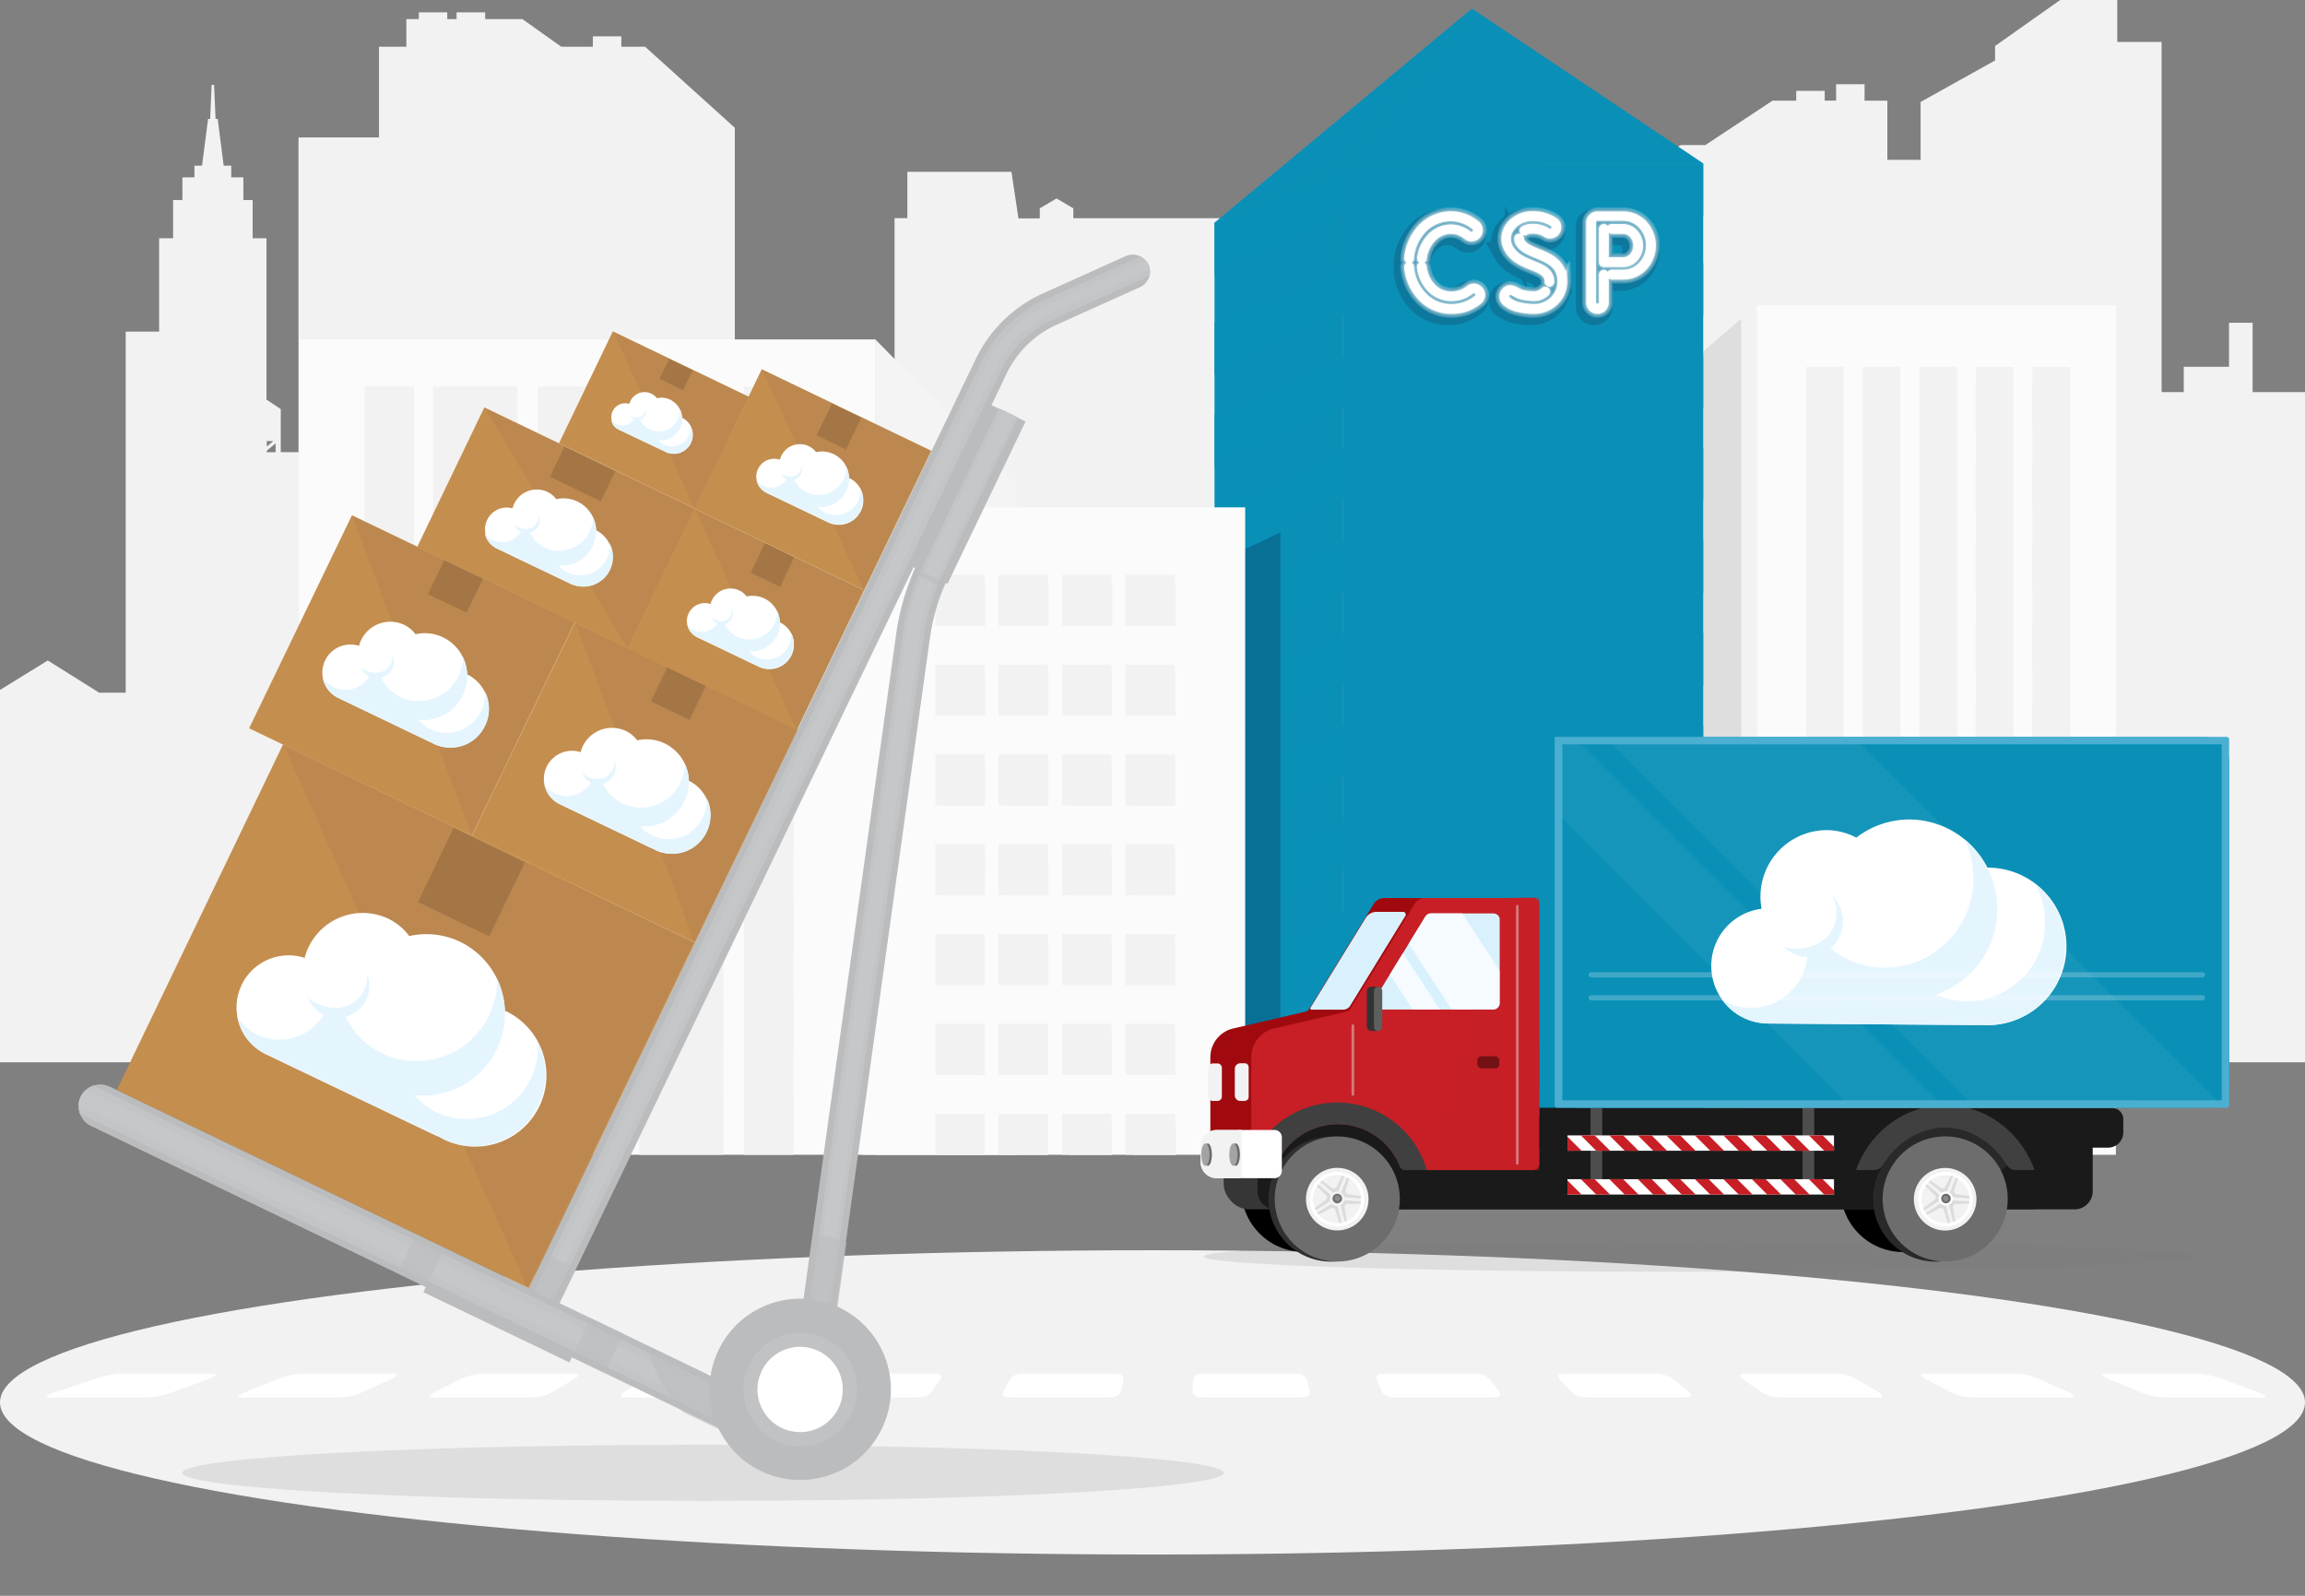 <svg xmlns="http://www.w3.org/2000/svg" xmlns:xlink="http://www.w3.org/1999/xlink" viewBox="0 0 520 360"><rect x="0" y="0" width="520" height="360" fill="#808080" stroke="none"/><defs><style>.cls-1,.cls-18,.cls-20,.cls-22,.cls-25,.cls-26,.cls-27,.cls-28{fill:none;}.cls-2{fill:#fff;}.cls-3{isolation:isolate;}.cls-30,.cls-31,.cls-4,.cls-7{fill:#f2f2f2;}.cls-5{clip-path:url(#clip-path);}.cls-6{fill:#fbfbfb;}.cls-10,.cls-11,.cls-13,.cls-14,.cls-15,.cls-17,.cls-29,.cls-31,.cls-32,.cls-41,.cls-47,.cls-62,.cls-7{mix-blend-mode:multiply;}.cls-8{fill:#dedede;}.cls-10,.cls-11,.cls-12,.cls-13,.cls-14,.cls-15,.cls-41,.cls-9{fill:#0a90b7;}.cls-10,.cls-11,.cls-14,.cls-15,.cls-30,.cls-31,.cls-9{fill-rule:evenodd;}.cls-10{opacity:0.71;}.cls-11{opacity:0.31;}.cls-13{opacity:0.18;}.cls-14{opacity:0.34;}.cls-15,.cls-23{opacity:0.13;}.cls-16{fill:#085e84;opacity:0.66;}.cls-17{opacity:0.25;}.cls-18{stroke:#162e51;stroke-width:4.97px;}.cls-19{opacity:0.2;}.cls-20,.cls-22,.cls-25,.cls-26,.cls-27,.cls-28,.cls-71{stroke:#fff;}.cls-20{stroke-width:3.59px;}.cls-21{opacity:0.15;}.cls-22{stroke-width:3.11px;}.cls-24{opacity:0.3;}.cls-25{stroke-width:2.4px;}.cls-26{stroke-width:1.8px;}.cls-27{stroke-width:1.2px;}.cls-28{stroke-width:0.54px;}.cls-29{fill:#f4f4f4;}.cls-31{opacity:0.36;}.cls-32{fill:#757575;opacity:0.16;}.cls-33,.cls-36{fill:#babcbe;}.cls-34{fill:#c2c4c6;}.cls-35{fill:#c5c7c9;}.cls-36{opacity:0.5;}.cls-37{fill:#c0c2c4;}.cls-38{fill:#c48e4e;}.cls-39{fill:#b28252;}.cls-39,.cls-63{opacity:0.45;}.cls-40{fill:#e4f5fe;}.cls-41{opacity:0.32;}.cls-42{fill:#a00a0f;}.cls-43{fill:#363636;}.cls-44{fill:#1a1a1a;}.cls-45{fill:#303030;}.cls-46{fill:#6d6d6d;}.cls-47{fill:#dbdbdb;}.cls-48{fill:#6e6e6e;}.cls-49{fill:#8c8c8c;}.cls-50,.cls-62{fill:#c71f25;}.cls-51{fill:#d9f1fd;}.cls-52{clip-path:url(#clip-path-2);}.cls-53{fill:#f5fbfe;}.cls-54{fill:#333;}.cls-55{fill:#5e5e5e;}.cls-56{fill:#292929;}.cls-57{fill:#696969;}.cls-58{clip-path:url(#clip-path-3);}.cls-59{fill:#404040;}.cls-60{fill:#6b6b6b;}.cls-61{fill:#a3a3a3;}.cls-62{opacity:0.49;}.cls-63{fill:#bfbfbf;stroke:#e8e8e8;stroke-width:0.6px;}.cls-63,.cls-71{stroke-linecap:round;stroke-miterlimit:10;}.cls-64{opacity:0.42;}.cls-65{fill:#4d4d4d;}.cls-66{clip-path:url(#clip-path-4);}.cls-67{clip-path:url(#clip-path-5);}.cls-68{clip-path:url(#clip-path-6);}.cls-69{opacity:0.05;}.cls-70{opacity:0.22;}.cls-71{fill:#e0e0e0;stroke-width:1.17px;}.cls-72{fill:#4bafd2;}</style><clipPath id="clip-path"><rect class="cls-1" x="29.66" y="0.43" width="480.7" height="260.08"/></clipPath><clipPath id="clip-path-2"><path class="cls-1" d="M311.32,227.74h25.57a1.47,1.47,0,0,0,1.47-1.47V207.53a1.47,1.47,0,0,0-1.47-1.47H322.82a1.46,1.46,0,0,0-1.25.7l-11.5,18.74A1.47,1.47,0,0,0,311.32,227.74Z"/></clipPath><clipPath id="clip-path-3"><path class="cls-1" d="M287.47,232.06l16.23-3.78a1.43,1.43,0,0,0,.89-.65l14.25-23.24a3.79,3.79,0,0,1,3.23-1.8h25.39a1.43,1.43,0,0,1,1.43,1.42s1-21.38,2.28,46H478.08c5.05.67,2.28,11.66,2.28,11.66a2.29,2.29,0,0,1-2.28,2.29H454.75a2.27,2.27,0,0,1-2-1.11c-2.86-4.75-8.07-8.47-14-8.47s-11.16,3.72-14,8.47a2.29,2.29,0,0,1-2,1.11h-71.6a2.29,2.29,0,0,1-2.29-2.29v.86a1.43,1.43,0,0,1-1.43,1.43H317.11a1.41,1.41,0,0,1-1.31-.87,15.08,15.08,0,0,0-28,0,1.39,1.39,0,0,1-1.3.87h-2.8a1.43,1.43,0,0,1-1.42-1.43v-24A6.67,6.67,0,0,1,287.47,232.06Z"/></clipPath><clipPath id="clip-path-4"><rect class="cls-2" x="353.59" y="256.15" width="60.14" height="3.46" transform="translate(767.33 515.75) rotate(180)"/></clipPath><clipPath id="clip-path-5"><rect class="cls-2" x="353.59" y="266.02" width="60.14" height="3.46" transform="translate(767.33 535.5) rotate(180)"/></clipPath><clipPath id="clip-path-6"><path class="cls-1" d="M356.42,166.23H497.25a5.64,5.64,0,0,1,5.64,5.64v78a0,0,0,0,1,0,0H356.42a5.64,5.64,0,0,1-5.64-5.64V171.87A5.64,5.64,0,0,1,356.42,166.23Z" transform="translate(853.67 416.13) rotate(180)"/></clipPath></defs><g class="cls-3"><g id="Layer_7" data-name="Layer 7"><ellipse class="cls-4" cx="260" cy="316.37" rx="260" ry="34.32"/><path class="cls-2" d="M510.42,315.28H488a17,17,0,0,1-5.27-1.28l-6.82-2.83c-1.7-.71-2.15-1.28-1-1.28H496a20.53,20.53,0,0,1,5.53,1.28l7.68,2.83C511.07,314.71,511.63,315.28,510.42,315.28Zm-43.36,0H444.63A12,12,0,0,1,440,314l-5.43-2.83c-1.35-.71-1.52-1.28-.38-1.28h21.06a14.77,14.77,0,0,1,4.91,1.28l6.29,2.83C468,314.71,468.28,315.28,467.06,315.28Zm-43.35,0H401.28a8.19,8.19,0,0,1-4-1.28l-4-2.83c-1-.71-.9-1.28.25-1.28h21.06a10.22,10.22,0,0,1,4.28,1.28l4.9,2.83C424.92,314.71,424.93,315.28,423.71,315.28Zm-43.35,0H357.93a5.25,5.25,0,0,1-3.4-1.28l-2.66-2.83c-.66-.71-.27-1.28.87-1.28h21.07a6.71,6.71,0,0,1,3.65,1.28L381,314C381.85,314.71,381.57,315.28,380.36,315.28Zm-43.36,0H314.57A3.18,3.18,0,0,1,311.8,314l-1.27-2.83c-.31-.71.36-1.28,1.5-1.28H333.1a4.16,4.16,0,0,1,3,1.28l2.13,2.83C338.78,314.71,338.22,315.28,337,315.28Zm-43.35,0H271.22c-1.22,0-2.18-.57-2.15-1.28l.13-2.83c0-.71,1-1.28,2.12-1.28h21.07a2.46,2.46,0,0,1,2.4,1.28l.73,2.83C295.71,314.71,294.87,315.28,293.65,315.28Zm-43.35,0H227.87c-1.22,0-1.9-.57-1.52-1.28l1.51-2.83a3.32,3.32,0,0,1,2.75-1.28h21.06c1.15,0,1.94.57,1.78,1.28L252.8,314C252.63,314.71,251.52,315.28,250.3,315.28Zm-43.35,0H184.51c-1.21,0-1.61-.57-.89-1.28l2.9-2.83a5.48,5.48,0,0,1,3.38-1.28H211c1.14,0,1.66.57,1.15,1.28l-2,2.83A4.26,4.26,0,0,1,207,315.28Zm-43.36,0H141.16c-1.21,0-1.34-.57-.27-1.28l4.29-2.83a8.55,8.55,0,0,1,4-1.28h21.07c1.14,0,1.38.57.52,1.28L167.34,314A6.76,6.76,0,0,1,163.59,315.28Zm-43.35,0H97.81c-1.22,0-1.06-.57.36-1.28l5.67-2.83a12.67,12.67,0,0,1,4.63-1.28h21.07c1.14,0,1.09.57-.11,1.28L124.62,314A10.22,10.22,0,0,1,120.24,315.28Zm-43.35,0H54.46c-1.22,0-.78-.57,1-1.28l7.06-2.83a17.88,17.88,0,0,1,5.26-1.28H88.83c1.14,0,.81.57-.73,1.28L81.89,314A14.75,14.75,0,0,1,76.89,315.28Zm-43.35,0H11.1c-1.21,0-.49-.57,1.61-1.28l8.46-2.83a24.3,24.3,0,0,1,5.88-1.28H48.11c1.15,0,.54.57-1.35,1.28L39.16,314A20.33,20.33,0,0,1,33.54,315.28Z"/></g><g id="Layer_5" data-name="Layer 5"><path class="cls-4" d="M508.18,88.46V72.81h-5.32v9.93H492.65v5.72h-5v-79h-10V-1.08H466.3L450.08,10.37v3.27L433.28,23V36.05h-7.5V22.72h-5.14V19h-6.42v3.7h-2.57V20.49h-6.43v2.23h-5.37l-15.11,10h-5.57l-6,3.37h-3.72V30.52l-5.79-2.65-5.79,2.65v5.53h-9.44v0L325.87,54.93V73.36H312.93V69.13H297.75v4.23h-8v9.83h-5.73V79.58L279.82,78l-4.24,1.62v3.61h-.22v-34H242.14V47l-3.79-2.23L234.57,47v2.27h-4.81l-1.58-10.51H204.7V49.22h-2.89v55.92H196V87.82H165.77v-59L145.53,10.54h-5.36V8.2h-6.42v2.34h-7.13l-8.76-6.23h-8.41V2.79H103V4.31h-2.1V2.79H94.49V4.31H91.67v6.23H85.5V31H67.34v71h-4V92.29l-3.22-2.14V53.75H57V45.12h-2.1V40H52.17V37.37H50.46L49.11,26.83h-.48l-.34-7.7h-.54l-.34,7.7h-.47L45.58,37.37H43.87V40H41.15v5.12h-2.1v8.63H35.9V74.81H28.36v81.45h-6L10.78,149-1,156.26v83.38H520V88.46Zm-448,11.05h1.47l-1.47,1.23Zm2,2.5h-2v-.34l2-1.65Z"/></g><g id="Layer_8" data-name="Layer 8"><g class="cls-5"><rect class="cls-6" x="396.3" y="68.91" width="81.03" height="224.66"/><path class="cls-7" d="M407.42,82.79h8.51V293.57h-8.51Zm12.77,210.78h8.52V82.79h-8.52Zm12.77,0h8.52V82.79H433Zm12.77,0h8.52V82.79h-8.52Zm12.78,0H467V82.79h-8.51Z"/><path class="cls-4" d="M414.33,86.7H407.5v9.61h6.83Zm12.78,9.61h-6.84V86.7h6.84Zm12.72,0h-6.71V86.7h6.71Zm-25.5,18.08H407.5v-9.61h6.83Zm12.78,0h-6.84v-9.61h6.84Zm12.72,0h-6.71v-9.61h6.71Zm-25.5,18.08H407.5v-9.61h6.83Zm12.78,0h-6.84v-9.61h6.84Zm12.72,0h-6.71v-9.61h6.71Zm-25.5,18.08H407.5v-9.62h6.83Zm12.78,0h-6.84v-9.62h6.84Zm12.72,0h-6.71v-9.62h6.71Zm-25.5,18.08H407.5V159h6.83Zm12.78,0h-6.84V159h6.84Zm12.72,0h-6.71V159h6.71Zm-25.5,18.08H407.5v-9.62h6.83Zm12.78,0h-6.84v-9.62h6.84Zm12.72,0h-6.71v-9.62h6.71Zm-25.5,18.07H407.5v-9.61h6.83Zm12.78,0h-6.84v-9.61h6.84Zm12.72,0h-6.71v-9.61h6.71Zm-25.5,18.08H407.5v-9.61h6.83Zm12.78,0h-6.84v-9.61h6.84Zm12.72,0h-6.71v-9.61h6.71Zm-25.5,18.08H407.5v-9.62h6.83Zm12.78,0h-6.84v-9.62h6.84Zm12.72,0h-6.71v-9.62h6.71ZM414.33,259H407.5V249.4h6.83Zm12.78,0h-6.84V249.4h6.84Zm12.72,0h-6.71V249.4h6.71Zm-25.5,18.08H407.5v-9.62h6.83Zm12.78,0h-6.84v-9.62h6.84Zm12.72,0h-6.71v-9.62h6.71Zm-25.5,16.67H407.5v-8.21h6.83Zm12.78,0h-6.84v-8.21h6.84ZM452.57,96.31h-6.84V86.7h6.84Zm12.77,0h-6.83V86.7h6.83Zm-12.77,18.08h-6.84v-9.61h6.84Zm12.77,0h-6.83v-9.61h6.83Zm-12.77,18.08h-6.84v-9.61h6.84Zm12.77,0h-6.83v-9.61h6.83Zm-12.77,18.08h-6.84v-9.62h6.84Zm12.77,0h-6.83v-9.62h6.83Zm-12.77,18.08h-6.84V159h6.84Zm12.77,0h-6.83V159h6.83Zm-12.77,18.08h-6.84v-9.62h6.84Zm12.77,0h-6.83v-9.62h6.83Zm-12.77,18.07h-6.84v-9.61h6.84Zm12.77,0h-6.83v-9.61h6.83Zm-12.77,18.08h-6.84v-9.61h6.84Zm12.77,0h-6.83v-9.61h6.83Zm-12.77,18.08h-6.84v-9.62h6.84Zm12.77,0h-6.83v-9.62h6.83ZM452.57,259h-6.84V249.4h6.84Zm12.77,0h-6.83V249.4h6.83ZM452.57,277.1h-6.84v-9.62h6.84Zm12.77,0h-6.83v-9.62h6.83Zm-12.77,16.67h-6.84v-8.21h6.84Zm12.77,0h-6.83v-8.21h6.83Zm-25.51,0h-6.71v-8.21h6.71Z"/><path class="cls-7" d="M414.33,86.7H407.5v9.61h6.83Zm12.78,9.61h-6.84V86.7h6.84Zm12.72,0h-6.71V86.7h6.71Zm-25.5,18.08H407.5v-9.61h6.83Zm12.78,0h-6.84v-9.61h6.84Zm12.72,0h-6.71v-9.61h6.71Zm-25.5,18.08H407.5v-9.61h6.83Zm12.78,0h-6.84v-9.61h6.84Zm12.72,0h-6.71v-9.61h6.71Zm-25.5,18.08H407.5v-9.62h6.83Zm12.78,0h-6.84v-9.62h6.84Zm12.72,0h-6.71v-9.62h6.71Zm-25.5,18.08H407.5V159h6.83Zm12.78,0h-6.84V159h6.84Zm12.72,0h-6.71V159h6.71Zm-25.5,18.08H407.5v-9.62h6.83Zm12.78,0h-6.84v-9.62h6.84Zm12.72,0h-6.71v-9.62h6.71Zm-25.5,18.07H407.5v-9.61h6.83Zm12.78,0h-6.84v-9.61h6.84Zm12.72,0h-6.71v-9.61h6.71Zm-25.5,18.08H407.5v-9.61h6.83Zm12.78,0h-6.84v-9.61h6.84Zm12.72,0h-6.71v-9.61h6.71Zm-25.5,18.08H407.5v-9.62h6.83Zm12.78,0h-6.84v-9.62h6.84Zm12.72,0h-6.71v-9.62h6.71ZM414.33,259H407.5V249.4h6.83Zm12.78,0h-6.84V249.4h6.84Zm12.72,0h-6.71V249.4h6.71Zm-25.5,18.08H407.5v-9.62h6.83Zm12.78,0h-6.84v-9.62h6.84Zm12.72,0h-6.71v-9.62h6.71Zm-25.5,16.67H407.5v-8.21h6.83Zm12.78,0h-6.84v-8.21h6.84ZM452.57,96.31h-6.84V86.7h6.84Zm12.77,0h-6.83V86.7h6.83Zm-12.77,18.08h-6.84v-9.61h6.84Zm12.77,0h-6.83v-9.61h6.83Zm-12.77,18.08h-6.84v-9.61h6.84Zm12.77,0h-6.83v-9.61h6.83Zm-12.77,18.08h-6.84v-9.62h6.84Zm12.77,0h-6.83v-9.62h6.83Zm-12.77,18.08h-6.84V159h6.84Zm12.77,0h-6.83V159h6.83Zm-12.77,18.08h-6.84v-9.62h6.84Zm12.77,0h-6.83v-9.62h6.83Zm-12.77,18.07h-6.84v-9.61h6.84Zm12.77,0h-6.83v-9.61h6.83Zm-12.77,18.08h-6.84v-9.61h6.84Zm12.77,0h-6.83v-9.61h6.83Zm-12.77,18.08h-6.84v-9.62h6.84Zm12.77,0h-6.83v-9.62h6.83ZM452.57,259h-6.84V249.4h6.84Zm12.77,0h-6.83V249.4h6.83ZM452.57,277.1h-6.84v-9.62h6.84Zm12.77,0h-6.83v-9.62h6.83Zm-12.77,16.67h-6.84v-8.21h6.84Zm12.77,0h-6.83v-8.21h6.83Zm-25.51,0h-6.71v-8.21h6.71Z"/><polygon class="cls-8" points="368.98 92.32 368.98 293.57 392.85 293.57 392.85 71.87 368.98 92.32"/><polygon class="cls-4" points="396.3 68.91 392.85 71.87 392.85 293.57 396.3 293.57 396.3 68.91"/><polygon class="cls-9" points="332.08 1.95 274 50.25 302.87 36.86 332.08 1.95"/><polygon class="cls-10" points="332.08 1.95 274 50.25 302.87 36.86 332.08 1.95"/><polygon class="cls-9" points="274 321.48 302.87 308.1 302.87 36.86 274 50.25 274 321.48 274 321.48"/><polygon class="cls-11" points="274 321.48 302.87 308.1 302.87 36.86 274 50.25 274 321.48 274 321.48"/><path class="cls-12" d="M274,93.59v11.84L302.87,92V80.2L274,93.59Zm0,20.86,28.87-13.38V112.9L274,126.29V114.45Zm0,20.87,28.87-13.39v11.84L274,147.15V135.32Zm0,20.86,28.87-13.38v11.83L274,168V156.18Zm0,20.87,28.87-13.39V175.5L274,188.88V177.05Zm0,20.86,28.87-13.39v11.84L274,209.75V197.91Zm0,20.86,28.87-13.38v11.84L274,230.61V218.77Zm0,20.87,28.87-13.39v11.84L274,251.48V239.64Zm0,20.86,28.87-13.38V259L274,272.34V260.5Zm0,20.87L302.87,268v11.84L274,293.21V281.37ZM302.87,36.86V48.7L274,62.09V50.25l28.87-13.39ZM274,302.23l28.87-13.38v11.84L274,314.07V302.23Zm0-229.51,28.87-13.38V71.18L274,84.56V72.72Z"/><path class="cls-13" d="M274,93.59v11.84L302.87,92V80.2L274,93.59Zm0,20.86,28.87-13.38V112.9L274,126.29V114.45Zm0,20.87,28.87-13.39v11.84L274,147.15V135.32Zm0,20.86,28.87-13.38v11.83L274,168V156.18Zm0,20.87,28.87-13.39V175.5L274,188.88V177.05Zm0,20.86,28.87-13.39v11.84L274,209.75V197.91Zm0,20.86,28.87-13.38v11.84L274,230.61V218.77Zm0,20.87,28.87-13.39v11.84L274,251.48V239.64Zm0,20.86,28.87-13.38V259L274,272.34V260.5Zm0,20.87L302.87,268v11.84L274,293.21V281.37ZM302.87,36.86V48.7L274,62.09V50.25l28.87-13.39ZM274,302.23l28.87-13.38v11.84L274,314.07V302.23Zm0-229.51,28.87-13.38V71.18L274,84.56V72.72Z"/><polygon class="cls-9" points="332.08 1.95 384.23 36.86 302.87 36.86 332.08 1.95"/><polygon class="cls-14" points="332.08 1.95 384.23 36.86 302.87 36.86 332.08 1.95"/><polygon class="cls-9" points="384.23 308.1 302.87 308.1 302.87 36.86 384.23 36.86 384.23 308.1 384.23 308.1"/><polygon class="cls-15" points="384.23 308.1 302.87 308.1 302.87 36.86 384.23 36.86 384.23 308.1 384.23 308.1"/><path class="cls-12" d="M302.87,80.2V92h81.36V80.2Zm0,20.87h81.36V112.9H302.87V101.07Zm0,20.86h81.36v11.84H302.87V121.93Zm0,20.87h81.36v11.83H302.87V142.8Zm0,20.86h81.36V175.5H302.87V163.66Zm0,20.86h81.36v11.84H302.87V184.52Zm0,20.87h81.36v11.84H302.87V205.39Zm0,20.86h81.36v11.84H302.87V226.25Zm0,20.87h81.36V259H302.87V247.12Zm0,20.86h81.36v11.84H302.87V268Zm0,20.87h81.36v11.84H302.87V288.85Zm0-229.51h81.36V71.18H302.87V59.34ZM384.23,48.7H302.87V36.86h81.36V48.7Z"/><polygon class="cls-16" points="288.84 120.11 288.84 273 272.15 273 272.15 128.03 288.84 120.11"/><g class="cls-17"><path class="cls-18" d="M326.5,70.84a9.16,9.16,0,0,1-6.89-3.19,11.23,11.23,0,0,1-2.72-6.5.21.21,0,1,1,.41,0,10.71,10.71,0,0,0,2.62,6.25,8.72,8.72,0,0,0,6.58,3.06,10,10,0,0,0,3.08-.45,9.5,9.5,0,0,0,2.88-1.57,1.21,1.21,0,0,0,.47-.82,1.19,1.19,0,0,0-.24-.91,1.23,1.23,0,0,0-1.73-.22A6.78,6.78,0,0,1,326.5,68a6.32,6.32,0,0,1-4.74-2.23,8.17,8.17,0,0,1-2-4.63.2.2,0,0,1,.18-.23.22.22,0,0,1,.23.19,7.74,7.74,0,0,0,1.88,4.4,5.91,5.91,0,0,0,4.43,2.08,7,7,0,0,0,2.19-.31,6.55,6.55,0,0,0,2-1.11,1.65,1.65,0,0,1,1.21-.32,1.58,1.58,0,0,1,1.09.62,1.64,1.64,0,0,1-.29,2.3,9.92,9.92,0,0,1-3,1.64A10.2,10.2,0,0,1,326.5,70.84Zm-9.41-11.39h0a.21.21,0,0,1-.19-.23,11.22,11.22,0,0,1,2.72-6.51,9.16,9.16,0,0,1,6.89-3.19,8.83,8.83,0,0,1,3,.53,9.18,9.18,0,0,1,2.7,1.53,1.65,1.65,0,0,1,.23,2.31,1.65,1.65,0,0,1-2.31.24,5.88,5.88,0,0,0-1.73-1,5.59,5.59,0,0,0-1.9-.33,5.91,5.91,0,0,0-4.43,2.08,7.76,7.76,0,0,0-1.87,4.31.2.2,0,0,1-.23.18.19.19,0,0,1-.18-.23,8.2,8.2,0,0,1,2-4.53,6.34,6.34,0,0,1,4.74-2.22,6.16,6.16,0,0,1,2,.35,6.34,6.34,0,0,1,1.85,1.06,1.24,1.24,0,0,0,1.74-.18A1.23,1.23,0,0,0,332,51.9a8.71,8.71,0,0,0-2.58-1.46,8.27,8.27,0,0,0-2.87-.51A8.76,8.76,0,0,0,319.92,53a10.77,10.77,0,0,0-2.62,6.27A.21.21,0,0,1,317.09,59.45Z"/></g><g class="cls-19"><path class="cls-20" d="M327.29,69.9a9.17,9.17,0,0,1-6.89-3.2,11.23,11.23,0,0,1-2.72-6.49.21.21,0,0,1,.19-.23.23.23,0,0,1,.22.19,10.76,10.76,0,0,0,2.62,6.26,8.76,8.76,0,0,0,6.58,3.06,9.71,9.71,0,0,0,3.08-.46,9.5,9.5,0,0,0,2.88-1.57,1.21,1.21,0,0,0,.47-.81,1.23,1.23,0,0,0-.24-.91,1.24,1.24,0,0,0-1.73-.23,7.29,7.29,0,0,1-2.15,1.18,7.45,7.45,0,0,1-2.31.33,6.32,6.32,0,0,1-4.74-2.22,8.21,8.21,0,0,1-2-4.64.21.21,0,0,1,.41,0,7.79,7.79,0,0,0,1.89,4.4,5.89,5.89,0,0,0,4.43,2.09,6.32,6.32,0,0,0,4.21-1.42,1.59,1.59,0,0,1,1.21-.33,1.66,1.66,0,0,1,1.09.62,1.62,1.62,0,0,1,.33,1.22,1.66,1.66,0,0,1-.63,1.09,9.83,9.83,0,0,1-3,1.63A10.24,10.24,0,0,1,327.29,69.9Zm-9.41-11.4h0a.2.2,0,0,1-.19-.22,11.19,11.19,0,0,1,2.72-6.51,9.17,9.17,0,0,1,6.89-3.2,8.83,8.83,0,0,1,3,.53A9.22,9.22,0,0,1,333,50.63a1.62,1.62,0,0,1,.6,1.11,1.58,1.58,0,0,1-.36,1.2,1.64,1.64,0,0,1-2.31.24,6,6,0,0,0-1.74-1,5.49,5.49,0,0,0-1.89-.33A5.89,5.89,0,0,0,322.86,54a7.71,7.71,0,0,0-1.88,4.3.2.2,0,1,1-.4,0,8.23,8.23,0,0,1,2-4.54,6.32,6.32,0,0,1,4.74-2.22,5.83,5.83,0,0,1,2,.36,6.36,6.36,0,0,1,1.86,1,1.23,1.23,0,0,0,1.73-.17,1.24,1.24,0,0,0-.18-1.74,9,9,0,0,0-2.57-1.46,8.31,8.31,0,0,0-2.87-.51A8.76,8.76,0,0,0,320.71,52a10.79,10.79,0,0,0-2.62,6.27A.21.21,0,0,1,317.88,58.5Z"/></g><g class="cls-21"><path class="cls-22" d="M327.29,69.9a9.17,9.17,0,0,1-6.89-3.2,11.23,11.23,0,0,1-2.72-6.49.21.21,0,0,1,.19-.23.23.23,0,0,1,.22.19,10.76,10.76,0,0,0,2.62,6.26,8.76,8.76,0,0,0,6.58,3.06,9.71,9.71,0,0,0,3.08-.46,9.5,9.5,0,0,0,2.88-1.57,1.21,1.21,0,0,0,.47-.81,1.23,1.23,0,0,0-.24-.91,1.24,1.24,0,0,0-1.73-.23,7.29,7.29,0,0,1-2.15,1.18,7.45,7.45,0,0,1-2.31.33,6.32,6.32,0,0,1-4.74-2.22,8.21,8.21,0,0,1-2-4.64.21.21,0,0,1,.41,0,7.79,7.79,0,0,0,1.89,4.4,5.89,5.89,0,0,0,4.43,2.09,6.32,6.32,0,0,0,4.21-1.42,1.59,1.59,0,0,1,1.21-.33,1.66,1.66,0,0,1,1.09.62,1.62,1.62,0,0,1,.33,1.22,1.66,1.66,0,0,1-.63,1.09,9.83,9.83,0,0,1-3,1.63A10.24,10.24,0,0,1,327.29,69.9Zm-9.41-11.4h0a.2.2,0,0,1-.19-.22,11.19,11.19,0,0,1,2.72-6.51,9.17,9.17,0,0,1,6.89-3.2,8.83,8.83,0,0,1,3,.53A9.22,9.22,0,0,1,333,50.63a1.62,1.62,0,0,1,.6,1.11,1.58,1.58,0,0,1-.36,1.2,1.64,1.64,0,0,1-2.31.24,6,6,0,0,0-1.74-1,5.49,5.49,0,0,0-1.89-.33A5.89,5.89,0,0,0,322.86,54a7.71,7.71,0,0,0-1.88,4.3.2.2,0,1,1-.4,0,8.23,8.23,0,0,1,2-4.54,6.32,6.32,0,0,1,4.74-2.22,5.83,5.83,0,0,1,2,.36,6.36,6.36,0,0,1,1.86,1,1.23,1.23,0,0,0,1.73-.17,1.24,1.24,0,0,0-.18-1.74,9,9,0,0,0-2.57-1.46,8.31,8.31,0,0,0-2.87-.51A8.76,8.76,0,0,0,320.71,52a10.79,10.79,0,0,0-2.62,6.27A.21.21,0,0,1,317.88,58.5Z"/></g><path class="cls-23" d="M327.29,69.9a9.17,9.17,0,0,1-6.89-3.2,11.23,11.23,0,0,1-2.72-6.49.21.21,0,0,1,.19-.23.23.23,0,0,1,.22.19,10.76,10.76,0,0,0,2.62,6.26,8.76,8.76,0,0,0,6.58,3.06,9.71,9.71,0,0,0,3.08-.46,9.5,9.5,0,0,0,2.88-1.57,1.21,1.21,0,0,0,.47-.81,1.23,1.23,0,0,0-.24-.91,1.24,1.24,0,0,0-1.73-.23,7.29,7.29,0,0,1-2.15,1.18,7.45,7.45,0,0,1-2.31.33,6.32,6.32,0,0,1-4.74-2.22,8.21,8.21,0,0,1-2-4.64.21.21,0,0,1,.41,0,7.79,7.79,0,0,0,1.89,4.4,5.89,5.89,0,0,0,4.43,2.09,6.32,6.32,0,0,0,4.21-1.42,1.59,1.59,0,0,1,1.21-.33,1.66,1.66,0,0,1,1.09.62,1.62,1.62,0,0,1,.33,1.22,1.66,1.66,0,0,1-.63,1.09,9.83,9.83,0,0,1-3,1.63A10.24,10.24,0,0,1,327.29,69.9Zm-9.41-11.4h0a.2.2,0,0,1-.19-.22,11.19,11.19,0,0,1,2.72-6.51,9.17,9.17,0,0,1,6.89-3.2,8.83,8.83,0,0,1,3,.53A9.22,9.22,0,0,1,333,50.63a1.62,1.62,0,0,1,.6,1.11,1.58,1.58,0,0,1-.36,1.2,1.64,1.64,0,0,1-2.31.24,6,6,0,0,0-1.74-1,5.49,5.49,0,0,0-1.89-.33A5.89,5.89,0,0,0,322.86,54a7.71,7.71,0,0,0-1.88,4.3.2.2,0,1,1-.4,0,8.23,8.23,0,0,1,2-4.54,6.32,6.32,0,0,1,4.74-2.22,5.83,5.83,0,0,1,2,.36,6.36,6.36,0,0,1,1.86,1,1.23,1.23,0,0,0,1.73-.17,1.24,1.24,0,0,0-.18-1.74,9,9,0,0,0-2.57-1.46,8.31,8.31,0,0,0-2.87-.51A8.76,8.76,0,0,0,320.71,52a10.79,10.79,0,0,0-2.62,6.27A.21.21,0,0,1,317.88,58.5Z"/><g class="cls-24"><path class="cls-25" d="M327.29,69.9a9.17,9.17,0,0,1-6.89-3.2,11.23,11.23,0,0,1-2.72-6.49.21.21,0,0,1,.19-.23.23.23,0,0,1,.22.19,10.76,10.76,0,0,0,2.62,6.26,8.76,8.76,0,0,0,6.58,3.06,9.71,9.71,0,0,0,3.08-.46,9.5,9.5,0,0,0,2.88-1.57,1.21,1.21,0,0,0,.47-.81,1.23,1.23,0,0,0-.24-.91,1.24,1.24,0,0,0-1.73-.23,7.29,7.29,0,0,1-2.15,1.18,7.45,7.45,0,0,1-2.31.33,6.32,6.32,0,0,1-4.74-2.22,8.21,8.21,0,0,1-2-4.64.21.21,0,0,1,.41,0,7.79,7.79,0,0,0,1.89,4.4,5.89,5.89,0,0,0,4.43,2.09,6.32,6.32,0,0,0,4.21-1.42,1.59,1.59,0,0,1,1.21-.33,1.66,1.66,0,0,1,1.09.62,1.62,1.62,0,0,1,.33,1.22,1.66,1.66,0,0,1-.63,1.09,9.83,9.83,0,0,1-3,1.63A10.24,10.24,0,0,1,327.29,69.9Zm-9.41-11.4h0a.2.2,0,0,1-.19-.22,11.19,11.19,0,0,1,2.72-6.51,9.17,9.17,0,0,1,6.89-3.2,8.83,8.83,0,0,1,3,.53A9.22,9.22,0,0,1,333,50.63a1.62,1.62,0,0,1,.6,1.11,1.58,1.58,0,0,1-.36,1.2,1.64,1.64,0,0,1-2.31.24,6,6,0,0,0-1.74-1,5.49,5.49,0,0,0-1.89-.33A5.89,5.89,0,0,0,322.86,54a7.71,7.71,0,0,0-1.88,4.3.2.2,0,1,1-.4,0,8.23,8.23,0,0,1,2-4.54,6.32,6.32,0,0,1,4.74-2.22,5.83,5.83,0,0,1,2,.36,6.36,6.36,0,0,1,1.86,1,1.23,1.23,0,0,0,1.73-.17,1.24,1.24,0,0,0-.18-1.74,9,9,0,0,0-2.57-1.46,8.31,8.31,0,0,0-2.87-.51A8.76,8.76,0,0,0,320.71,52a10.79,10.79,0,0,0-2.62,6.27A.21.21,0,0,1,317.88,58.5Z"/></g><path class="cls-26" d="M327.29,69.9a9.17,9.17,0,0,1-6.89-3.2,11.23,11.23,0,0,1-2.72-6.49.21.21,0,0,1,.19-.23.23.23,0,0,1,.22.19,10.76,10.76,0,0,0,2.62,6.26,8.76,8.76,0,0,0,6.58,3.06,9.71,9.71,0,0,0,3.08-.46,9.5,9.5,0,0,0,2.88-1.57,1.21,1.21,0,0,0,.47-.81,1.23,1.23,0,0,0-.24-.91,1.24,1.24,0,0,0-1.73-.23,7.29,7.29,0,0,1-2.15,1.18,7.45,7.45,0,0,1-2.31.33,6.32,6.32,0,0,1-4.74-2.22,8.21,8.21,0,0,1-2-4.64.21.21,0,0,1,.41,0,7.79,7.79,0,0,0,1.89,4.4,5.89,5.89,0,0,0,4.43,2.09,6.32,6.32,0,0,0,4.21-1.42,1.59,1.59,0,0,1,1.21-.33,1.66,1.66,0,0,1,1.09.62,1.62,1.62,0,0,1,.33,1.22,1.66,1.66,0,0,1-.63,1.09,9.83,9.83,0,0,1-3,1.63A10.24,10.24,0,0,1,327.29,69.9Zm-9.41-11.4h0a.2.2,0,0,1-.19-.22,11.19,11.19,0,0,1,2.72-6.51,9.17,9.17,0,0,1,6.89-3.2,8.83,8.83,0,0,1,3,.53A9.22,9.22,0,0,1,333,50.63a1.62,1.62,0,0,1,.6,1.11,1.58,1.58,0,0,1-.36,1.2,1.64,1.64,0,0,1-2.31.24,6,6,0,0,0-1.74-1,5.49,5.49,0,0,0-1.89-.33A5.89,5.89,0,0,0,322.86,54a7.71,7.71,0,0,0-1.88,4.3.2.2,0,1,1-.4,0,8.23,8.23,0,0,1,2-4.54,6.32,6.32,0,0,1,4.74-2.22,5.83,5.83,0,0,1,2,.36,6.36,6.36,0,0,1,1.86,1,1.23,1.23,0,0,0,1.73-.17,1.24,1.24,0,0,0-.18-1.74,9,9,0,0,0-2.57-1.46,8.31,8.31,0,0,0-2.87-.51A8.76,8.76,0,0,0,320.71,52a10.79,10.79,0,0,0-2.62,6.27A.21.21,0,0,1,317.88,58.5Z"/><path class="cls-27" d="M327.29,69.9a9.17,9.17,0,0,1-6.89-3.2,11.23,11.23,0,0,1-2.72-6.49.21.21,0,0,1,.19-.23.23.23,0,0,1,.22.19,10.76,10.76,0,0,0,2.62,6.26,8.76,8.76,0,0,0,6.58,3.06,9.71,9.71,0,0,0,3.08-.46,9.5,9.5,0,0,0,2.88-1.57,1.21,1.21,0,0,0,.47-.81,1.23,1.23,0,0,0-.24-.91,1.24,1.24,0,0,0-1.73-.23,7.29,7.29,0,0,1-2.15,1.18,7.45,7.45,0,0,1-2.31.33,6.32,6.32,0,0,1-4.74-2.22,8.21,8.21,0,0,1-2-4.64.21.21,0,0,1,.41,0,7.79,7.79,0,0,0,1.89,4.4,5.89,5.89,0,0,0,4.43,2.09,6.32,6.32,0,0,0,4.21-1.42,1.59,1.59,0,0,1,1.21-.33,1.66,1.66,0,0,1,1.09.62,1.62,1.62,0,0,1,.33,1.22,1.66,1.66,0,0,1-.63,1.09,9.83,9.83,0,0,1-3,1.63A10.24,10.24,0,0,1,327.29,69.9Zm-9.41-11.4h0a.2.2,0,0,1-.19-.22,11.19,11.19,0,0,1,2.72-6.51,9.17,9.17,0,0,1,6.89-3.2,8.83,8.83,0,0,1,3,.53A9.22,9.22,0,0,1,333,50.63a1.62,1.62,0,0,1,.6,1.11,1.58,1.58,0,0,1-.36,1.2,1.64,1.64,0,0,1-2.31.24,6,6,0,0,0-1.74-1,5.49,5.49,0,0,0-1.89-.33A5.89,5.89,0,0,0,322.86,54a7.71,7.71,0,0,0-1.88,4.3.2.2,0,1,1-.4,0,8.23,8.23,0,0,1,2-4.54,6.32,6.32,0,0,1,4.74-2.22,5.83,5.83,0,0,1,2,.36,6.36,6.36,0,0,1,1.86,1,1.23,1.23,0,0,0,1.73-.17,1.24,1.24,0,0,0-.18-1.74,9,9,0,0,0-2.57-1.46,8.31,8.31,0,0,0-2.87-.51A8.76,8.76,0,0,0,320.71,52a10.79,10.79,0,0,0-2.62,6.27A.21.21,0,0,1,317.88,58.5Z"/><path class="cls-28" d="M327.29,69.9a9.17,9.17,0,0,1-6.89-3.2,11.23,11.23,0,0,1-2.72-6.49.21.21,0,0,1,.19-.23.23.23,0,0,1,.22.19,10.76,10.76,0,0,0,2.62,6.26,8.76,8.76,0,0,0,6.58,3.06,9.71,9.71,0,0,0,3.08-.46,9.5,9.5,0,0,0,2.88-1.57,1.21,1.21,0,0,0,.47-.81,1.23,1.23,0,0,0-.24-.91,1.24,1.24,0,0,0-1.73-.23,7.29,7.29,0,0,1-2.15,1.18,7.45,7.45,0,0,1-2.31.33,6.32,6.32,0,0,1-4.74-2.22,8.21,8.21,0,0,1-2-4.64.21.21,0,0,1,.41,0,7.79,7.79,0,0,0,1.89,4.4,5.89,5.89,0,0,0,4.43,2.09,6.32,6.32,0,0,0,4.21-1.42,1.59,1.59,0,0,1,1.21-.33,1.66,1.66,0,0,1,1.09.62,1.62,1.62,0,0,1,.33,1.22,1.66,1.66,0,0,1-.63,1.09,9.83,9.83,0,0,1-3,1.63A10.24,10.24,0,0,1,327.29,69.9Zm-9.41-11.4h0a.2.2,0,0,1-.19-.22,11.19,11.19,0,0,1,2.72-6.51,9.17,9.17,0,0,1,6.89-3.2,8.83,8.83,0,0,1,3,.53A9.22,9.22,0,0,1,333,50.63a1.62,1.62,0,0,1,.6,1.11,1.58,1.58,0,0,1-.36,1.2,1.64,1.64,0,0,1-2.31.24,6,6,0,0,0-1.74-1,5.49,5.49,0,0,0-1.89-.33A5.89,5.89,0,0,0,322.86,54a7.71,7.71,0,0,0-1.88,4.3.2.2,0,1,1-.4,0,8.23,8.23,0,0,1,2-4.54,6.32,6.32,0,0,1,4.74-2.22,5.83,5.83,0,0,1,2,.36,6.36,6.36,0,0,1,1.86,1,1.23,1.23,0,0,0,1.73-.17,1.24,1.24,0,0,0-.18-1.74,9,9,0,0,0-2.57-1.46,8.31,8.31,0,0,0-2.87-.51A8.76,8.76,0,0,0,320.71,52a10.79,10.79,0,0,0-2.62,6.27A.21.21,0,0,1,317.88,58.5Z"/><path class="cls-2" d="M327.29,69.9a9.17,9.17,0,0,1-6.89-3.2,11.23,11.23,0,0,1-2.72-6.49.21.21,0,0,1,.19-.23.23.23,0,0,1,.22.19,10.76,10.76,0,0,0,2.62,6.26,8.76,8.76,0,0,0,6.58,3.06,9.71,9.71,0,0,0,3.08-.46,9.5,9.5,0,0,0,2.88-1.57,1.21,1.21,0,0,0,.47-.81,1.23,1.23,0,0,0-.24-.91,1.24,1.24,0,0,0-1.73-.23,7.29,7.29,0,0,1-2.15,1.18,7.45,7.45,0,0,1-2.31.33,6.32,6.32,0,0,1-4.74-2.22,8.21,8.21,0,0,1-2-4.64.21.21,0,0,1,.41,0,7.79,7.79,0,0,0,1.89,4.4,5.89,5.89,0,0,0,4.43,2.09,6.32,6.32,0,0,0,4.21-1.42,1.59,1.59,0,0,1,1.21-.33,1.66,1.66,0,0,1,1.09.62,1.62,1.62,0,0,1,.33,1.22,1.66,1.66,0,0,1-.63,1.09,9.83,9.83,0,0,1-3,1.63A10.24,10.24,0,0,1,327.29,69.9Zm-9.41-11.4h0a.2.2,0,0,1-.19-.22,11.19,11.19,0,0,1,2.72-6.51,9.17,9.17,0,0,1,6.89-3.2,8.83,8.83,0,0,1,3,.53A9.22,9.22,0,0,1,333,50.63a1.62,1.62,0,0,1,.6,1.11,1.58,1.58,0,0,1-.36,1.2,1.64,1.64,0,0,1-2.31.24,6,6,0,0,0-1.74-1,5.49,5.49,0,0,0-1.89-.33A5.89,5.89,0,0,0,322.86,54a7.71,7.71,0,0,0-1.88,4.3.2.2,0,1,1-.4,0,8.23,8.23,0,0,1,2-4.54,6.32,6.32,0,0,1,4.74-2.22,5.83,5.83,0,0,1,2,.36,6.36,6.36,0,0,1,1.86,1,1.23,1.23,0,0,0,1.73-.17,1.24,1.24,0,0,0-.18-1.74,9,9,0,0,0-2.57-1.46,8.31,8.31,0,0,0-2.87-.51A8.76,8.76,0,0,0,320.71,52a10.79,10.79,0,0,0-2.62,6.27A.21.21,0,0,1,317.88,58.5Z"/><g class="cls-17"><path class="cls-18" d="M359.59,70.84A1.64,1.64,0,0,1,358,69.2v-18a1.64,1.64,0,0,1,1.64-1.64h5.81a6.23,6.23,0,0,1,4.61,2,7.09,7.09,0,0,1,0,9.55,6.27,6.27,0,0,1-4.61,2.05h-2.56a.2.2,0,0,1-.2-.2.2.2,0,0,1,.2-.21h2.56a5.8,5.8,0,0,0,4.3-1.92,6.65,6.65,0,0,0,0-9,5.8,5.8,0,0,0-4.3-1.92h-5.81a1.23,1.23,0,0,0-1.23,1.23v18a1.24,1.24,0,0,0,2.47,0V63a.2.2,0,0,1,.2-.21.21.21,0,0,1,.21.21V69.2A1.64,1.64,0,0,1,359.59,70.84Zm5.81-10.55H361a.2.2,0,0,1-.2-.2V52.6a.2.2,0,0,1,.2-.2.2.2,0,0,1,.21.2v7.28h4.16a3,3,0,0,0,2.2-1,3.82,3.82,0,0,0,0-5.09,3,3,0,0,0-2.2-1h-2.56a.21.21,0,0,1-.2-.21.2.2,0,0,1,.2-.2h2.56a3.42,3.42,0,0,1,2.5,1.12,4.21,4.21,0,0,1,0,5.65A3.42,3.42,0,0,1,365.4,60.29Z"/></g><g class="cls-19"><path class="cls-20" d="M360.38,69.9a1.64,1.64,0,0,1-1.64-1.65v-18a1.64,1.64,0,0,1,1.64-1.65h5.81a6.23,6.23,0,0,1,4.6,2,7.07,7.07,0,0,1,0,9.56,6.23,6.23,0,0,1-4.6,2h-2.56a.21.21,0,0,1,0-.42h2.56a5.86,5.86,0,0,0,4.3-1.91,6.66,6.66,0,0,0,0-9,5.83,5.83,0,0,0-4.3-1.92h-5.81a1.24,1.24,0,0,0-1.23,1.24v18a1.23,1.23,0,1,0,2.46,0V62a.21.21,0,1,1,.42,0v6.23A1.65,1.65,0,0,1,360.38,69.9Zm5.81-10.55h-4.37a.21.21,0,0,1-.21-.21V51.66a.21.21,0,1,1,.42,0v7.28h4.16a3,3,0,0,0,2.2-1,3.81,3.81,0,0,0,0-5.08,3,3,0,0,0-2.2-1h-2.56a.21.21,0,1,1,0-.41h2.56a3.41,3.41,0,0,1,2.5,1.13,4.22,4.22,0,0,1,0,5.64A3.41,3.41,0,0,1,366.19,59.35Z"/></g><g class="cls-21"><path class="cls-22" d="M360.38,69.9a1.64,1.64,0,0,1-1.64-1.65v-18a1.64,1.64,0,0,1,1.64-1.65h5.81a6.23,6.23,0,0,1,4.6,2,7.07,7.07,0,0,1,0,9.56,6.23,6.23,0,0,1-4.6,2h-2.56a.21.21,0,0,1,0-.42h2.56a5.86,5.86,0,0,0,4.3-1.91,6.66,6.66,0,0,0,0-9,5.83,5.83,0,0,0-4.3-1.92h-5.81a1.24,1.24,0,0,0-1.23,1.24v18a1.23,1.23,0,1,0,2.46,0V62a.21.21,0,1,1,.42,0v6.23A1.65,1.65,0,0,1,360.38,69.9Zm5.81-10.55h-4.37a.21.21,0,0,1-.21-.21V51.66a.21.21,0,1,1,.42,0v7.28h4.16a3,3,0,0,0,2.2-1,3.81,3.81,0,0,0,0-5.08,3,3,0,0,0-2.2-1h-2.56a.21.21,0,1,1,0-.41h2.56a3.41,3.41,0,0,1,2.5,1.13,4.22,4.22,0,0,1,0,5.64A3.41,3.41,0,0,1,366.19,59.35Z"/></g><path class="cls-23" d="M360.38,69.9a1.64,1.64,0,0,1-1.64-1.65v-18a1.64,1.64,0,0,1,1.64-1.65h5.81a6.23,6.23,0,0,1,4.6,2,7.07,7.07,0,0,1,0,9.56,6.23,6.23,0,0,1-4.6,2h-2.56a.21.21,0,0,1,0-.42h2.56a5.86,5.86,0,0,0,4.3-1.91,6.66,6.66,0,0,0,0-9,5.83,5.83,0,0,0-4.3-1.92h-5.81a1.24,1.24,0,0,0-1.23,1.24v18a1.23,1.23,0,1,0,2.46,0V62a.21.21,0,1,1,.42,0v6.23A1.65,1.65,0,0,1,360.38,69.9Zm5.81-10.55h-4.37a.21.21,0,0,1-.21-.21V51.66a.21.21,0,1,1,.42,0v7.28h4.16a3,3,0,0,0,2.2-1,3.81,3.81,0,0,0,0-5.08,3,3,0,0,0-2.2-1h-2.56a.21.21,0,1,1,0-.41h2.56a3.41,3.41,0,0,1,2.5,1.13,4.22,4.22,0,0,1,0,5.64A3.41,3.41,0,0,1,366.19,59.35Z"/><g class="cls-24"><path class="cls-25" d="M360.38,69.9a1.64,1.64,0,0,1-1.64-1.65v-18a1.64,1.64,0,0,1,1.64-1.65h5.81a6.23,6.23,0,0,1,4.6,2,7.07,7.07,0,0,1,0,9.56,6.23,6.23,0,0,1-4.6,2h-2.56a.21.21,0,0,1,0-.42h2.56a5.86,5.86,0,0,0,4.3-1.91,6.66,6.66,0,0,0,0-9,5.83,5.83,0,0,0-4.3-1.92h-5.81a1.24,1.24,0,0,0-1.23,1.24v18a1.23,1.23,0,1,0,2.46,0V62a.21.21,0,1,1,.42,0v6.23A1.65,1.65,0,0,1,360.38,69.9Zm5.81-10.55h-4.37a.21.21,0,0,1-.21-.21V51.66a.21.21,0,1,1,.42,0v7.28h4.16a3,3,0,0,0,2.2-1,3.81,3.81,0,0,0,0-5.08,3,3,0,0,0-2.2-1h-2.56a.21.21,0,1,1,0-.41h2.56a3.41,3.41,0,0,1,2.5,1.13,4.22,4.22,0,0,1,0,5.64A3.41,3.41,0,0,1,366.19,59.35Z"/></g><path class="cls-26" d="M360.38,69.9a1.64,1.64,0,0,1-1.64-1.65v-18a1.64,1.64,0,0,1,1.64-1.65h5.81a6.23,6.23,0,0,1,4.6,2,7.07,7.07,0,0,1,0,9.56,6.23,6.23,0,0,1-4.6,2h-2.56a.21.21,0,0,1,0-.42h2.56a5.86,5.86,0,0,0,4.3-1.91,6.66,6.66,0,0,0,0-9,5.83,5.83,0,0,0-4.3-1.92h-5.81a1.24,1.24,0,0,0-1.23,1.24v18a1.23,1.23,0,1,0,2.46,0V62a.21.21,0,1,1,.42,0v6.23A1.65,1.65,0,0,1,360.38,69.9Zm5.81-10.55h-4.37a.21.21,0,0,1-.21-.21V51.66a.21.21,0,1,1,.42,0v7.28h4.16a3,3,0,0,0,2.2-1,3.81,3.81,0,0,0,0-5.08,3,3,0,0,0-2.2-1h-2.56a.21.21,0,1,1,0-.41h2.56a3.41,3.41,0,0,1,2.5,1.13,4.22,4.22,0,0,1,0,5.64A3.41,3.41,0,0,1,366.19,59.35Z"/><path class="cls-27" d="M360.38,69.9a1.64,1.64,0,0,1-1.64-1.65v-18a1.64,1.64,0,0,1,1.64-1.65h5.81a6.23,6.23,0,0,1,4.6,2,7.07,7.07,0,0,1,0,9.56,6.23,6.23,0,0,1-4.6,2h-2.56a.21.21,0,0,1,0-.42h2.56a5.86,5.86,0,0,0,4.3-1.91,6.66,6.66,0,0,0,0-9,5.83,5.83,0,0,0-4.3-1.92h-5.81a1.24,1.24,0,0,0-1.23,1.24v18a1.23,1.23,0,1,0,2.46,0V62a.21.21,0,1,1,.42,0v6.23A1.65,1.65,0,0,1,360.38,69.9Zm5.81-10.55h-4.37a.21.21,0,0,1-.21-.21V51.66a.21.21,0,1,1,.42,0v7.28h4.16a3,3,0,0,0,2.2-1,3.81,3.81,0,0,0,0-5.08,3,3,0,0,0-2.2-1h-2.56a.21.21,0,1,1,0-.41h2.56a3.41,3.41,0,0,1,2.5,1.13,4.22,4.22,0,0,1,0,5.64A3.41,3.41,0,0,1,366.19,59.35Z"/><path class="cls-28" d="M360.38,69.9a1.64,1.64,0,0,1-1.64-1.65v-18a1.64,1.64,0,0,1,1.64-1.65h5.81a6.23,6.23,0,0,1,4.6,2,7.07,7.07,0,0,1,0,9.56,6.23,6.23,0,0,1-4.6,2h-2.56a.21.21,0,0,1,0-.42h2.56a5.86,5.86,0,0,0,4.3-1.91,6.66,6.66,0,0,0,0-9,5.83,5.83,0,0,0-4.3-1.92h-5.81a1.24,1.24,0,0,0-1.23,1.24v18a1.23,1.23,0,1,0,2.46,0V62a.21.21,0,1,1,.42,0v6.23A1.65,1.65,0,0,1,360.38,69.9Zm5.81-10.55h-4.37a.21.21,0,0,1-.21-.21V51.66a.21.21,0,1,1,.42,0v7.28h4.16a3,3,0,0,0,2.2-1,3.81,3.81,0,0,0,0-5.08,3,3,0,0,0-2.2-1h-2.56a.21.21,0,1,1,0-.41h2.56a3.41,3.41,0,0,1,2.5,1.13,4.22,4.22,0,0,1,0,5.64A3.41,3.41,0,0,1,366.19,59.35Z"/><path class="cls-2" d="M360.38,69.9a1.64,1.64,0,0,1-1.64-1.65v-18a1.64,1.64,0,0,1,1.64-1.65h5.81a6.23,6.23,0,0,1,4.6,2,7.07,7.07,0,0,1,0,9.56,6.23,6.23,0,0,1-4.6,2h-2.56a.21.21,0,0,1,0-.42h2.56a5.86,5.86,0,0,0,4.3-1.91,6.66,6.66,0,0,0,0-9,5.83,5.83,0,0,0-4.3-1.92h-5.81a1.24,1.24,0,0,0-1.23,1.24v18a1.23,1.23,0,1,0,2.46,0V62a.21.21,0,1,1,.42,0v6.23A1.65,1.65,0,0,1,360.38,69.9Zm5.81-10.55h-4.37a.21.21,0,0,1-.21-.21V51.66a.21.21,0,1,1,.42,0v7.28h4.16a3,3,0,0,0,2.2-1,3.81,3.81,0,0,0,0-5.08,3,3,0,0,0-2.2-1h-2.56a.21.21,0,1,1,0-.41h2.56a3.41,3.41,0,0,1,2.5,1.13,4.22,4.22,0,0,1,0,5.64A3.41,3.41,0,0,1,366.19,59.35Z"/><g class="cls-17"><path class="cls-18" d="M345.34,70.86a14.36,14.36,0,0,1-3.62-.44,6.53,6.53,0,0,1-2.83-1.4,1.58,1.58,0,0,1-.52-1.14,1.61,1.61,0,0,1,.44-1.18c.85-.91,1.73-.44,2.59,0a5.32,5.32,0,0,0,1.15.51,11,11,0,0,0,2.79.33l.31,0a3.46,3.46,0,0,0,2-1,.2.2,0,1,1,.28.29A3.88,3.88,0,0,1,345.69,68l-.35,0a11.69,11.69,0,0,1-2.89-.34,5.59,5.59,0,0,1-1.25-.55c-.91-.49-1.49-.76-2.09-.11a1.23,1.23,0,0,0,.06,1.74,6.13,6.13,0,0,0,2.66,1.3,13.9,13.9,0,0,0,3.51.42q.3,0,.6,0a6.42,6.42,0,0,0,3.75-1.75,5.67,5.67,0,0,0,1.76-4.15c0-.22,0-.44,0-.65-.33-3.17-2.51-4.3-5.55-5.55l-.21-.08c-1.28-.52-3-1.23-3.74-2.52a1.91,1.91,0,0,1-.25-.93.2.2,0,0,1,.2-.21.21.21,0,0,1,.21.21,1.54,1.54,0,0,0,.2.73c.65,1.16,2.32,1.84,3.53,2.34l.22.08c2.54,1,5.42,2.22,5.79,5.88a5.8,5.8,0,0,1,0,.7A6.17,6.17,0,0,1,350,69a6.89,6.89,0,0,1-4,1.86C345.77,70.84,345.56,70.86,345.34,70.86Zm3.44-6.15a.21.21,0,0,1-.21-.2c0-.12,0-.24,0-.36-.18-1.72-1.93-2.43-3.47-3.05l-.31-.13c-1.95-.8-4.17-1.71-5.37-3.86a4.81,4.81,0,0,1-.62-2.33,4.71,4.71,0,0,1,.83-2.65,5.83,5.83,0,0,1,2-1.81,6.59,6.59,0,0,1,3.18-.81A8.7,8.7,0,0,1,349.94,51a1.64,1.64,0,0,1-2.09,2.54,5.83,5.83,0,0,0-3.05-.72,3.25,3.25,0,0,0-1.58.39.2.2,0,0,1-.28-.08.19.19,0,0,1,.08-.27,3.6,3.6,0,0,1,1.78-.46,6.19,6.19,0,0,1,3.29.8,1.23,1.23,0,1,0,1.59-1.88,8.28,8.28,0,0,0-4.88-1.38,6.14,6.14,0,0,0-3,.76A5.4,5.4,0,0,0,340,52.36a4.25,4.25,0,0,0-.19,4.55c1.13,2,3.18,2.87,5.17,3.68l.31.13c1.56.63,3.51,1.42,3.71,3.39a2.61,2.61,0,0,1,0,.4A.2.2,0,0,1,348.78,64.71Z"/></g><g class="cls-19"><path class="cls-20" d="M346.13,69.91a14.78,14.78,0,0,1-3.62-.43,6.53,6.53,0,0,1-2.83-1.4,1.66,1.66,0,0,1-.09-2.32c.86-.92,1.74-.44,2.59,0a6,6,0,0,0,1.16.52,11.32,11.32,0,0,0,2.79.32h.3a3.53,3.53,0,0,0,2.05-1,.21.21,0,0,1,.28.3A3.87,3.87,0,0,1,346.48,67a2.06,2.06,0,0,1-.35,0,11.31,11.31,0,0,1-2.9-.34,5.1,5.1,0,0,1-1.24-.55c-.91-.49-1.49-.75-2.09-.1a1.2,1.2,0,0,0-.33.88,1.23,1.23,0,0,0,.39.86,6.13,6.13,0,0,0,2.66,1.3,14.37,14.37,0,0,0,3.51.42q.3,0,.6,0a6.49,6.49,0,0,0,3.75-1.75,5.69,5.69,0,0,0,1.76-4.16,4.73,4.73,0,0,0,0-.65c-.32-3.17-2.5-4.3-5.54-5.54l-.22-.09c-1.27-.52-3-1.23-3.73-2.51a2,2,0,0,1-.26-.94.21.21,0,0,1,.42,0,1.5,1.5,0,0,0,.2.74c.65,1.16,2.31,1.84,3.53,2.33l.21.09c2.55,1,5.43,2.22,5.8,5.88a5.64,5.64,0,0,1,0,.69A6.14,6.14,0,0,1,350.76,68a6.78,6.78,0,0,1-4,1.86A4.58,4.58,0,0,1,346.13,69.91Zm3.44-6.14a.21.21,0,0,1-.21-.21,2,2,0,0,0,0-.35c-.17-1.73-1.92-2.44-3.46-3.06l-.31-.12c-2-.8-4.17-1.71-5.37-3.87a4.78,4.78,0,0,1-.62-2.33,4.68,4.68,0,0,1,.83-2.64,5.73,5.73,0,0,1,2-1.81,6.48,6.48,0,0,1,3.17-.82A8.74,8.74,0,0,1,350.73,50a1.64,1.64,0,0,1-2.09,2.53,5.94,5.94,0,0,0-3.06-.72,3.28,3.28,0,0,0-1.58.4.21.21,0,0,1-.28-.08.21.21,0,0,1,.08-.28,3.65,3.65,0,0,1,1.78-.45,6.21,6.21,0,0,1,3.3.8,1.23,1.23,0,0,0,1.59-1.89A8.36,8.36,0,0,0,345.58,49a6.14,6.14,0,0,0-3,.77,5.3,5.3,0,0,0-1.86,1.68,4.23,4.23,0,0,0-.19,4.54c1.12,2,3.18,2.87,5.17,3.69l.31.12c1.56.63,3.51,1.42,3.71,3.39a2.68,2.68,0,0,1,0,.4A.21.21,0,0,1,349.57,63.77Z"/></g><g class="cls-21"><path class="cls-22" d="M346.13,69.91a14.78,14.78,0,0,1-3.62-.43,6.53,6.53,0,0,1-2.83-1.4,1.66,1.66,0,0,1-.09-2.32c.86-.92,1.74-.44,2.59,0a6,6,0,0,0,1.16.52,11.32,11.32,0,0,0,2.79.32h.3a3.53,3.53,0,0,0,2.05-1,.21.21,0,0,1,.28.3A3.87,3.87,0,0,1,346.48,67a2.06,2.06,0,0,1-.35,0,11.31,11.31,0,0,1-2.9-.34,5.1,5.1,0,0,1-1.24-.55c-.91-.49-1.49-.75-2.09-.1a1.2,1.2,0,0,0-.33.88,1.23,1.23,0,0,0,.39.86,6.13,6.13,0,0,0,2.66,1.3,14.37,14.37,0,0,0,3.51.42q.3,0,.6,0a6.49,6.49,0,0,0,3.75-1.75,5.69,5.69,0,0,0,1.76-4.16,4.73,4.73,0,0,0,0-.65c-.32-3.17-2.5-4.3-5.54-5.54l-.22-.09c-1.27-.52-3-1.23-3.73-2.51a2,2,0,0,1-.26-.94.21.21,0,0,1,.42,0,1.5,1.5,0,0,0,.2.74c.65,1.16,2.31,1.84,3.53,2.33l.21.09c2.55,1,5.43,2.22,5.8,5.88a5.64,5.64,0,0,1,0,.69A6.14,6.14,0,0,1,350.76,68a6.78,6.78,0,0,1-4,1.86A4.58,4.58,0,0,1,346.13,69.91Zm3.44-6.14a.21.21,0,0,1-.21-.21,2,2,0,0,0,0-.35c-.17-1.73-1.92-2.44-3.46-3.06l-.31-.12c-2-.8-4.17-1.71-5.37-3.87a4.78,4.78,0,0,1-.62-2.33,4.68,4.68,0,0,1,.83-2.64,5.73,5.73,0,0,1,2-1.81,6.48,6.48,0,0,1,3.17-.82A8.74,8.74,0,0,1,350.73,50a1.64,1.64,0,0,1-2.09,2.53,5.94,5.94,0,0,0-3.06-.72,3.28,3.28,0,0,0-1.58.4.21.21,0,0,1-.28-.08.21.21,0,0,1,.08-.28,3.65,3.65,0,0,1,1.78-.45,6.21,6.21,0,0,1,3.3.8,1.23,1.23,0,0,0,1.59-1.89A8.36,8.36,0,0,0,345.58,49a6.14,6.14,0,0,0-3,.77,5.3,5.3,0,0,0-1.86,1.68,4.23,4.23,0,0,0-.19,4.54c1.12,2,3.18,2.87,5.17,3.69l.31.12c1.56.63,3.51,1.42,3.71,3.39a2.68,2.68,0,0,1,0,.4A.21.21,0,0,1,349.57,63.77Z"/></g><path class="cls-23" d="M346.13,69.91a14.78,14.78,0,0,1-3.62-.43,6.53,6.53,0,0,1-2.83-1.4,1.66,1.66,0,0,1-.09-2.32c.86-.92,1.74-.44,2.59,0a6,6,0,0,0,1.16.52,11.32,11.32,0,0,0,2.79.32h.3a3.53,3.53,0,0,0,2.05-1,.21.21,0,0,1,.28.3A3.87,3.87,0,0,1,346.48,67a2.06,2.06,0,0,1-.35,0,11.31,11.31,0,0,1-2.9-.34,5.1,5.1,0,0,1-1.24-.55c-.91-.49-1.49-.75-2.09-.1a1.2,1.2,0,0,0-.33.88,1.23,1.23,0,0,0,.39.86,6.13,6.13,0,0,0,2.66,1.3,14.37,14.37,0,0,0,3.51.42q.3,0,.6,0a6.49,6.49,0,0,0,3.75-1.75,5.69,5.69,0,0,0,1.76-4.16,4.73,4.73,0,0,0,0-.65c-.32-3.17-2.5-4.3-5.54-5.54l-.22-.09c-1.27-.52-3-1.23-3.73-2.51a2,2,0,0,1-.26-.94.21.21,0,0,1,.42,0,1.5,1.5,0,0,0,.2.74c.65,1.16,2.31,1.84,3.53,2.33l.21.09c2.55,1,5.43,2.22,5.8,5.88a5.64,5.64,0,0,1,0,.69A6.14,6.14,0,0,1,350.76,68a6.78,6.78,0,0,1-4,1.86A4.58,4.58,0,0,1,346.13,69.91Zm3.44-6.14a.21.21,0,0,1-.21-.21,2,2,0,0,0,0-.35c-.17-1.73-1.92-2.44-3.46-3.06l-.31-.12c-2-.8-4.17-1.71-5.37-3.87a4.78,4.78,0,0,1-.62-2.33,4.68,4.68,0,0,1,.83-2.64,5.73,5.73,0,0,1,2-1.81,6.48,6.48,0,0,1,3.17-.82A8.74,8.74,0,0,1,350.73,50a1.64,1.64,0,0,1-2.09,2.53,5.94,5.94,0,0,0-3.06-.72,3.28,3.28,0,0,0-1.58.4.21.21,0,0,1-.28-.08.21.21,0,0,1,.08-.28,3.65,3.65,0,0,1,1.78-.45,6.21,6.21,0,0,1,3.3.8,1.23,1.23,0,0,0,1.59-1.89A8.36,8.36,0,0,0,345.58,49a6.14,6.14,0,0,0-3,.77,5.3,5.3,0,0,0-1.86,1.68,4.23,4.23,0,0,0-.19,4.54c1.12,2,3.18,2.87,5.17,3.69l.31.12c1.56.63,3.51,1.42,3.71,3.39a2.68,2.68,0,0,1,0,.4A.21.21,0,0,1,349.57,63.77Z"/><g class="cls-24"><path class="cls-25" d="M346.13,69.91a14.78,14.78,0,0,1-3.62-.43,6.53,6.53,0,0,1-2.83-1.4,1.66,1.66,0,0,1-.09-2.32c.86-.92,1.74-.44,2.59,0a6,6,0,0,0,1.16.52,11.32,11.32,0,0,0,2.79.32h.3a3.53,3.53,0,0,0,2.05-1,.21.21,0,0,1,.28.3A3.87,3.87,0,0,1,346.48,67a2.06,2.06,0,0,1-.35,0,11.31,11.31,0,0,1-2.9-.34,5.1,5.1,0,0,1-1.24-.55c-.91-.49-1.49-.75-2.09-.1a1.2,1.2,0,0,0-.33.88,1.23,1.23,0,0,0,.39.86,6.13,6.13,0,0,0,2.66,1.3,14.37,14.37,0,0,0,3.51.42q.3,0,.6,0a6.49,6.49,0,0,0,3.75-1.75,5.69,5.69,0,0,0,1.76-4.16,4.73,4.73,0,0,0,0-.65c-.32-3.17-2.5-4.3-5.54-5.54l-.22-.09c-1.27-.52-3-1.23-3.73-2.51a2,2,0,0,1-.26-.94.21.21,0,0,1,.42,0,1.5,1.5,0,0,0,.2.74c.65,1.16,2.31,1.84,3.53,2.33l.21.09c2.55,1,5.43,2.22,5.8,5.88a5.64,5.64,0,0,1,0,.69A6.14,6.14,0,0,1,350.76,68a6.78,6.78,0,0,1-4,1.86A4.58,4.58,0,0,1,346.13,69.91Zm3.44-6.14a.21.21,0,0,1-.21-.21,2,2,0,0,0,0-.35c-.17-1.73-1.92-2.44-3.46-3.06l-.31-.12c-2-.8-4.17-1.71-5.37-3.87a4.78,4.78,0,0,1-.62-2.33,4.68,4.68,0,0,1,.83-2.64,5.73,5.73,0,0,1,2-1.81,6.48,6.48,0,0,1,3.17-.82A8.74,8.74,0,0,1,350.73,50a1.64,1.64,0,0,1-2.09,2.53,5.94,5.94,0,0,0-3.06-.72,3.28,3.28,0,0,0-1.58.4.21.21,0,0,1-.28-.08.21.21,0,0,1,.08-.28,3.65,3.65,0,0,1,1.78-.45,6.21,6.21,0,0,1,3.3.8,1.23,1.23,0,0,0,1.59-1.89A8.36,8.36,0,0,0,345.58,49a6.14,6.14,0,0,0-3,.77,5.3,5.3,0,0,0-1.86,1.68,4.23,4.23,0,0,0-.19,4.54c1.12,2,3.18,2.87,5.17,3.69l.31.12c1.56.63,3.51,1.42,3.71,3.39a2.68,2.68,0,0,1,0,.4A.21.21,0,0,1,349.57,63.77Z"/></g><path class="cls-26" d="M346.13,69.91a14.78,14.78,0,0,1-3.62-.43,6.53,6.53,0,0,1-2.83-1.4,1.66,1.66,0,0,1-.09-2.32c.86-.92,1.74-.44,2.59,0a6,6,0,0,0,1.16.52,11.32,11.32,0,0,0,2.79.32h.3a3.53,3.53,0,0,0,2.05-1,.21.21,0,0,1,.28.3A3.87,3.87,0,0,1,346.48,67a2.06,2.06,0,0,1-.35,0,11.31,11.31,0,0,1-2.9-.34,5.1,5.1,0,0,1-1.24-.55c-.91-.49-1.49-.75-2.09-.1a1.2,1.2,0,0,0-.33.88,1.23,1.23,0,0,0,.39.86,6.13,6.13,0,0,0,2.66,1.3,14.37,14.37,0,0,0,3.51.42q.3,0,.6,0a6.49,6.49,0,0,0,3.75-1.75,5.69,5.69,0,0,0,1.76-4.16,4.73,4.73,0,0,0,0-.65c-.32-3.17-2.5-4.3-5.54-5.54l-.22-.09c-1.27-.52-3-1.23-3.73-2.51a2,2,0,0,1-.26-.94.21.21,0,0,1,.42,0,1.5,1.5,0,0,0,.2.74c.65,1.16,2.31,1.84,3.53,2.33l.21.09c2.55,1,5.43,2.22,5.8,5.88a5.64,5.64,0,0,1,0,.69A6.14,6.14,0,0,1,350.76,68a6.78,6.78,0,0,1-4,1.86A4.58,4.58,0,0,1,346.13,69.91Zm3.44-6.14a.21.21,0,0,1-.21-.21,2,2,0,0,0,0-.35c-.17-1.73-1.92-2.44-3.46-3.06l-.31-.12c-2-.8-4.17-1.71-5.37-3.87a4.78,4.78,0,0,1-.62-2.33,4.68,4.68,0,0,1,.83-2.64,5.73,5.73,0,0,1,2-1.81,6.48,6.48,0,0,1,3.17-.82A8.74,8.74,0,0,1,350.73,50a1.64,1.64,0,0,1-2.09,2.53,5.94,5.94,0,0,0-3.06-.72,3.28,3.28,0,0,0-1.58.4.21.21,0,0,1-.28-.08.21.21,0,0,1,.08-.28,3.65,3.65,0,0,1,1.78-.45,6.21,6.21,0,0,1,3.3.8,1.23,1.23,0,0,0,1.59-1.89A8.36,8.36,0,0,0,345.58,49a6.14,6.14,0,0,0-3,.77,5.3,5.3,0,0,0-1.86,1.68,4.23,4.23,0,0,0-.19,4.54c1.12,2,3.18,2.87,5.17,3.69l.31.12c1.56.63,3.51,1.42,3.71,3.39a2.68,2.68,0,0,1,0,.4A.21.21,0,0,1,349.57,63.77Z"/><path class="cls-27" d="M346.13,69.91a14.78,14.78,0,0,1-3.62-.43,6.53,6.53,0,0,1-2.83-1.4,1.66,1.66,0,0,1-.09-2.32c.86-.92,1.74-.44,2.59,0a6,6,0,0,0,1.16.52,11.32,11.32,0,0,0,2.79.32h.3a3.53,3.53,0,0,0,2.05-1,.21.21,0,0,1,.28.3A3.87,3.87,0,0,1,346.48,67a2.06,2.06,0,0,1-.35,0,11.31,11.31,0,0,1-2.9-.34,5.1,5.1,0,0,1-1.24-.55c-.91-.49-1.49-.75-2.09-.1a1.2,1.2,0,0,0-.33.88,1.23,1.23,0,0,0,.39.86,6.13,6.13,0,0,0,2.66,1.3,14.37,14.37,0,0,0,3.51.42q.3,0,.6,0a6.49,6.49,0,0,0,3.75-1.75,5.69,5.69,0,0,0,1.76-4.16,4.73,4.73,0,0,0,0-.65c-.32-3.17-2.5-4.3-5.54-5.54l-.22-.09c-1.27-.52-3-1.23-3.73-2.51a2,2,0,0,1-.26-.94.21.21,0,0,1,.42,0,1.5,1.5,0,0,0,.2.74c.65,1.16,2.31,1.84,3.53,2.33l.21.09c2.55,1,5.43,2.22,5.8,5.88a5.64,5.64,0,0,1,0,.69A6.14,6.14,0,0,1,350.76,68a6.78,6.78,0,0,1-4,1.86A4.58,4.58,0,0,1,346.13,69.91Zm3.44-6.14a.21.21,0,0,1-.21-.21,2,2,0,0,0,0-.35c-.17-1.73-1.92-2.44-3.46-3.06l-.31-.12c-2-.8-4.17-1.71-5.37-3.87a4.78,4.78,0,0,1-.62-2.33,4.68,4.68,0,0,1,.83-2.64,5.73,5.73,0,0,1,2-1.81,6.48,6.48,0,0,1,3.17-.82A8.74,8.74,0,0,1,350.73,50a1.64,1.64,0,0,1-2.09,2.53,5.94,5.94,0,0,0-3.06-.72,3.28,3.28,0,0,0-1.58.4.21.21,0,0,1-.28-.08.21.21,0,0,1,.08-.28,3.65,3.65,0,0,1,1.78-.45,6.21,6.21,0,0,1,3.3.8,1.23,1.23,0,0,0,1.59-1.89A8.36,8.36,0,0,0,345.58,49a6.14,6.14,0,0,0-3,.77,5.3,5.3,0,0,0-1.86,1.68,4.23,4.23,0,0,0-.19,4.54c1.12,2,3.18,2.87,5.17,3.69l.31.12c1.56.63,3.51,1.42,3.71,3.39a2.68,2.68,0,0,1,0,.4A.21.21,0,0,1,349.57,63.77Z"/><path class="cls-28" d="M346.13,69.91a14.78,14.78,0,0,1-3.62-.43,6.53,6.53,0,0,1-2.83-1.4,1.66,1.66,0,0,1-.09-2.32c.86-.92,1.74-.44,2.59,0a6,6,0,0,0,1.16.52,11.32,11.32,0,0,0,2.79.32h.3a3.53,3.53,0,0,0,2.05-1,.21.21,0,0,1,.28.3A3.87,3.87,0,0,1,346.48,67a2.06,2.06,0,0,1-.35,0,11.31,11.31,0,0,1-2.9-.34,5.1,5.1,0,0,1-1.24-.55c-.91-.49-1.49-.75-2.09-.1a1.2,1.2,0,0,0-.33.88,1.23,1.23,0,0,0,.39.86,6.13,6.13,0,0,0,2.66,1.3,14.37,14.37,0,0,0,3.51.42q.3,0,.6,0a6.49,6.49,0,0,0,3.75-1.75,5.69,5.69,0,0,0,1.76-4.16,4.73,4.73,0,0,0,0-.65c-.32-3.17-2.5-4.3-5.54-5.54l-.22-.09c-1.27-.52-3-1.23-3.73-2.51a2,2,0,0,1-.26-.94.21.21,0,0,1,.42,0,1.5,1.5,0,0,0,.2.74c.65,1.16,2.31,1.84,3.53,2.33l.21.09c2.55,1,5.43,2.22,5.8,5.88a5.64,5.64,0,0,1,0,.69A6.14,6.14,0,0,1,350.76,68a6.78,6.78,0,0,1-4,1.86A4.58,4.58,0,0,1,346.13,69.91Zm3.44-6.14a.21.21,0,0,1-.21-.21,2,2,0,0,0,0-.35c-.17-1.73-1.92-2.44-3.46-3.06l-.31-.12c-2-.8-4.17-1.71-5.37-3.87a4.78,4.78,0,0,1-.62-2.33,4.68,4.68,0,0,1,.83-2.64,5.73,5.73,0,0,1,2-1.81,6.48,6.48,0,0,1,3.17-.82A8.74,8.74,0,0,1,350.73,50a1.64,1.64,0,0,1-2.09,2.53,5.94,5.94,0,0,0-3.06-.72,3.28,3.28,0,0,0-1.58.4.21.21,0,0,1-.28-.08.21.21,0,0,1,.08-.28,3.65,3.65,0,0,1,1.78-.45,6.21,6.21,0,0,1,3.3.8,1.23,1.23,0,0,0,1.59-1.89A8.36,8.36,0,0,0,345.58,49a6.14,6.14,0,0,0-3,.77,5.3,5.3,0,0,0-1.86,1.68,4.23,4.23,0,0,0-.19,4.54c1.12,2,3.18,2.87,5.17,3.69l.31.12c1.56.63,3.51,1.42,3.71,3.39a2.68,2.68,0,0,1,0,.4A.21.21,0,0,1,349.57,63.77Z"/><path class="cls-2" d="M346.13,69.91a14.78,14.78,0,0,1-3.62-.43,6.53,6.53,0,0,1-2.83-1.4,1.66,1.66,0,0,1-.09-2.32c.86-.92,1.74-.44,2.59,0a6,6,0,0,0,1.16.52,11.32,11.32,0,0,0,2.79.32h.3a3.53,3.53,0,0,0,2.05-1,.21.21,0,0,1,.28.3A3.87,3.87,0,0,1,346.48,67a2.06,2.06,0,0,1-.35,0,11.31,11.31,0,0,1-2.9-.34,5.1,5.1,0,0,1-1.24-.55c-.91-.49-1.49-.75-2.09-.1a1.2,1.2,0,0,0-.33.88,1.23,1.23,0,0,0,.39.86,6.13,6.13,0,0,0,2.66,1.3,14.37,14.37,0,0,0,3.51.42q.3,0,.6,0a6.49,6.49,0,0,0,3.75-1.75,5.69,5.69,0,0,0,1.76-4.16,4.73,4.73,0,0,0,0-.65c-.32-3.17-2.5-4.3-5.54-5.54l-.22-.09c-1.27-.52-3-1.23-3.73-2.51a2,2,0,0,1-.26-.94.21.21,0,0,1,.42,0,1.5,1.5,0,0,0,.2.74c.65,1.16,2.31,1.84,3.53,2.33l.21.09c2.55,1,5.43,2.22,5.8,5.88a5.64,5.64,0,0,1,0,.69A6.14,6.14,0,0,1,350.76,68a6.78,6.78,0,0,1-4,1.86A4.58,4.58,0,0,1,346.13,69.91Zm3.44-6.14a.21.21,0,0,1-.21-.21,2,2,0,0,0,0-.35c-.17-1.73-1.92-2.44-3.46-3.06l-.31-.12c-2-.8-4.17-1.71-5.37-3.87a4.78,4.78,0,0,1-.62-2.33,4.68,4.68,0,0,1,.83-2.64,5.73,5.73,0,0,1,2-1.81,6.48,6.48,0,0,1,3.17-.82A8.74,8.74,0,0,1,350.73,50a1.64,1.64,0,0,1-2.09,2.53,5.94,5.94,0,0,0-3.06-.72,3.28,3.28,0,0,0-1.58.4.21.21,0,0,1-.28-.08.21.21,0,0,1,.08-.28,3.65,3.65,0,0,1,1.78-.45,6.21,6.21,0,0,1,3.3.8,1.23,1.23,0,0,0,1.59-1.89A8.36,8.36,0,0,0,345.58,49a6.14,6.14,0,0,0-3,.77,5.3,5.3,0,0,0-1.86,1.68,4.23,4.23,0,0,0-.19,4.54c1.12,2,3.18,2.87,5.17,3.69l.31.12c1.56.63,3.51,1.42,3.71,3.39a2.68,2.68,0,0,1,0,.4A.21.21,0,0,1,349.57,63.77Z"/><rect class="cls-6" x="67.48" y="76.57" width="129.95" height="199.62"/><polygon class="cls-4" points="197.43 76.57 229.4 109.14 229.4 276.19 197.43 276.19 197.43 76.57"/><polygon class="cls-29" points="197.43 76.57 229.4 109.14 229.4 276.19 197.43 276.19 197.43 76.57"/><path class="cls-4" d="M144.19,274.58h19V87.2h-19Zm23.65,0H179V87.2H167.84Zm-70.14,0h19V87.2h-19Zm23.66,0h11.1V87.2h-11.1Zm-39.08,0H93.39V87.2H82.28Z"/><path class="cls-7" d="M170.77,104.92H179V93.14h-8.18ZM147.53,93.14h15.69v11.78H147.53Zm-23.24,0h8.17v11.78h-8.17Zm-39.08,0h8.18v11.78H85.21Zm15.84,0h15.69v11.78H101.05Zm69.72,22H179v11.78h-8.18Zm-23.24,0h15.69v11.78H147.53Zm-23.24,0h8.17v11.78h-8.17Zm-39.08,0h8.18v11.78H85.21Zm15.84,0h15.69v11.78H101.05Zm69.72,22H179v11.78h-8.18Zm-23.24,0h15.69v11.78H147.53Zm-23.24,0h8.17v11.78h-8.17Zm-39.08,0h8.18v11.78H85.21Zm15.84,0h15.69v11.78H101.05Zm69.72,22H179v11.78h-8.18Zm-23.24,0h15.69v11.78H147.53Zm-23.24,0h8.17v11.78h-8.17Zm-39.08,0h8.18v11.78H85.21Zm15.84,0h15.69v11.78H101.05Zm69.72,22H179v11.78h-8.18Zm-23.24,0h15.69v11.78H147.53Zm-23.24,0h8.17v11.78h-8.17Zm-39.08,0h8.18v11.78H85.21Zm15.84,0h15.69v11.78H101.05Zm69.72,22H179v11.78h-8.18Zm-23.24,0h15.69v11.78H147.53Zm-23.24,0h8.17v11.78h-8.17Zm-39.08,0h8.18v11.78H85.21Zm15.84,0h15.69v11.78H101.05Zm69.72,22H179V236.7h-8.18Zm-23.24,0h15.69V236.7H147.53Zm-23.24,0h8.17V236.7h-8.17Zm-39.08,0h8.18V236.7H85.21Zm15.84,0h15.69V236.7H101.05Zm69.72,22H179v11.79h-8.18Zm-23.24,0h15.69v11.79H147.53Zm-23.24,0h8.17v11.79h-8.17Zm-39.08,0h8.18v11.79H85.21Zm15.84,0h15.69v11.79H101.05Z"/><rect class="cls-6" x="194.47" y="114.45" width="86.44" height="155.47"/><path class="cls-7" d="M265.08,251.24v18.68H253.92V251.24Zm-14.32,0H239.6v18.68h11.16V251.24Zm-14.33,0H225.27v18.68h11.16V251.24Zm-14.32,0H211v18.68h11.16V251.24Zm43-20.26H253.92v11.5h11.16V231Zm-14.32,0H239.6v11.5h11.16V231Zm-14.33,0H225.27v11.5h11.16V231Zm-14.32,0H211v11.5h11.16V231Zm43-20.26H253.92v11.5h11.16v-11.5Zm-14.32,0H239.6v11.5h11.16v-11.5Zm-14.33,0H225.27v11.5h11.16v-11.5Zm-14.32,0H211v11.5h11.16v-11.5Zm43-20.27H253.92V202h11.16v-11.5Zm-14.32,0H239.6V202h11.16v-11.5Zm-14.33,0H225.27V202h11.16v-11.5Zm-14.32,0H211V202h11.16v-11.5Zm43-20.26H253.92v11.5h11.16v-11.5Zm-14.32,0H239.6v11.5h11.16v-11.5Zm-14.33,0H225.27v11.5h11.16v-11.5Zm-14.32,0H211v11.5h11.16v-11.5Zm43-20.26H253.92v11.5h11.16v-11.5Zm-14.32,0H239.6v11.5h11.16v-11.5Zm-14.33,0H225.27v11.5h11.16v-11.5Zm-14.32,0H211v11.5h11.16v-11.5Zm43-20.26H253.92v11.5h11.16v-11.5Zm-14.32,0H239.6v11.5h11.16v-11.5Zm-14.33,0H225.27v11.5h11.16v-11.5Zm-14.32,0H211v11.5h11.16v-11.5Z"/><path class="cls-30" d="M255.63,242.48h9.45v-9.34h-9.45Zm-14.32-9.34h9.45v9.34h-9.45Zm-14.32,0h9.44v9.34H227Zm-14.33,0h9.45v9.34h-9.45Zm43-20.26h9.45v9.34h-9.45Zm-14.32,0h9.45v9.34h-9.45Zm-14.32,0h9.44v9.34H227Zm-14.33,0h9.45v9.34h-9.45Zm43-20.26h9.45V202h-9.45Zm-14.32,0h9.45V202h-9.45Zm-14.32,0h9.44V202H227Zm-14.33,0h9.45V202h-9.45Zm43-20.27h9.45v9.34h-9.45Zm-14.32,0h9.45v9.34h-9.45Zm-14.32,0h9.44v9.34H227Zm-14.33,0h9.45v9.34h-9.45Zm43-20.26h9.45v9.34h-9.45Zm-14.32,0h9.45v9.34h-9.45Zm-14.32,0h9.44v9.34H227Zm-14.33,0h9.45v9.34h-9.45Zm43-20.26h9.45v9.34h-9.45Zm-14.32,0h9.45v9.34h-9.45Zm-14.32,0h9.44v9.34H227Zm-14.33,0h9.45v9.34h-9.45Zm43,138.09h9.45V253.4h-9.45ZM241.31,253.4h9.45v16.52h-9.45Zm-14.32,0h9.44v16.52H227Zm-14.33,0h9.45v16.52h-9.45Z"/><path class="cls-31" d="M255.63,242.48h9.45v-9.34h-9.45Zm-14.32-9.34h9.45v9.34h-9.45Zm-14.32,0h9.44v9.34H227Zm-14.33,0h9.45v9.34h-9.45Zm43-20.26h9.45v9.34h-9.45Zm-14.32,0h9.45v9.34h-9.45Zm-14.32,0h9.44v9.34H227Zm-14.33,0h9.45v9.34h-9.45Zm43-20.26h9.45V202h-9.45Zm-14.32,0h9.45V202h-9.45Zm-14.32,0h9.44V202H227Zm-14.33,0h9.45V202h-9.45Zm43-20.27h9.45v9.34h-9.45Zm-14.32,0h9.45v9.34h-9.45Zm-14.32,0h9.44v9.34H227Zm-14.33,0h9.45v9.34h-9.45Zm43-20.26h9.45v9.34h-9.45Zm-14.32,0h9.45v9.34h-9.45Zm-14.32,0h9.44v9.34H227Zm-14.33,0h9.45v9.34h-9.45Zm43-20.26h9.45v9.34h-9.45Zm-14.32,0h9.45v9.34h-9.45Zm-14.32,0h9.44v9.34H227Zm-14.33,0h9.45v9.34h-9.45Zm43,138.09h9.45V253.4h-9.45ZM241.31,253.4h9.45v16.52h-9.45Zm-14.32,0h9.44v16.52H227Zm-14.33,0h9.45v16.52h-9.45Z"/></g></g><g id="Layer_15" data-name="Layer 15"><ellipse class="cls-32" cx="158.61" cy="332.26" rx="117.48" ry="6.34"/><path class="cls-33" d="M259.38,60.83a3.71,3.71,0,0,0-1-2.13,3.69,3.69,0,0,0-1.14-.86,3.82,3.82,0,0,0-3.32-.05l-19,8.57A30.86,30.86,0,0,0,220.13,81L119.27,290.6l-18.93-9.11h0L24.77,245.14a4.9,4.9,0,0,0-3.71-.23,5.06,5.06,0,0,0-1.51.83l-.2.17a4.85,4.85,0,0,0-1.08,1.4l-.07.13a.61.61,0,0,0-.05.12,4.82,4.82,0,0,0-.42,1.72c0,.09,0,.17,0,.26a5.09,5.09,0,0,0,.29,1.69A4.92,4.92,0,0,0,20.5,254l75.57,36.35-.55,1.16,32.93,15.84.55-1.15,38.71,18.62L172,316l-38.71-18.62h0l-7.06-3.39,79.86-166,.35.16h0a54.72,54.72,0,0,0-4.25,14.77L185.85,260.12l-6.71,48.26,7.62,1.05,6.55-47.13L209.78,144a46.83,46.83,0,0,1,3.56-12.51l.42.2,17.6-36.59-7.69-3.7,3.39-7.06a23.1,23.1,0,0,1,11.14-11l19-8.57a3.88,3.88,0,0,0,2.12-2.54A3.72,3.72,0,0,0,259.38,60.83Z"/><path class="cls-34" d="M235.58,67.66l21.69-9.82a3.69,3.69,0,0,1,1.14.86,3.71,3.71,0,0,1,1,2.13,3.72,3.72,0,0,1-.09,1.41L237.6,72.06a24.49,24.49,0,0,0-11.82,11.62L124.93,293.28l-4.36-2.09L221.42,81.58A29.37,29.37,0,0,1,235.58,67.66ZM18.2,247.44a.61.61,0,0,0-.05.12,4.82,4.82,0,0,0-.42,1.72c0,.09,0,.17,0,.26a5.09,5.09,0,0,0,.29,1.69l150.31,72.31,3-6.32L21.06,244.91a5.06,5.06,0,0,0-1.51.83l-.2.17a4.85,4.85,0,0,0-1.08,1.4Zm167.34,60.38,22.83-164.06a48.28,48.28,0,0,1,4.33-14.33l17-35.23-4.36-2.1-9.91,20.59c-7.31,15.19-7.38,15.34-7.6,15.86l-.07.14a53.74,53.74,0,0,0-4.13,14.4L180.75,307.16Z"/><path class="cls-35" d="M18.2,247.44a.61.61,0,0,0-.05.12,4.82,4.82,0,0,0-.42,1.72L169,322.07l1.62-3.37L19.35,245.91a4.85,4.85,0,0,0-1.08,1.4ZM236.1,68.79,258.41,58.7a3.71,3.71,0,0,1,1,2.13l-22.3,10.09a25.8,25.8,0,0,0-12.43,12.22L123.8,292.85l-2.11-1L222.54,82.12A28.18,28.18,0,0,1,236.1,68.79Zm-51.32,238,22.7-163.18A49.52,49.52,0,0,1,211.9,129l17.17-35.12-2.92-1.41-10,20.57c-7.24,15-7.38,15.32-7.6,15.83l-.06.14a52.81,52.81,0,0,0-4.07,14.16L181.75,306.4Z"/><path class="cls-36" d="M119.27,290.6l3.74-7.77,6.93,3.33-3.74,7.78ZM129,306.19l7.37,3.55,4.26-8.86-7.36-3.55ZM89.67,287.27l6.4,3.08,4.27-8.86-6.41-3.08ZM146,303.78c.15.61.32,1.21.51,1.81s.49,1.46.77,2.18a33.23,33.23,0,0,0,2.73,5.47c.58.93,1.2,1.84,1.87,2.71a33.31,33.31,0,0,0,2.25,2.66L167.5,325l4.26-8.86Zm37.47-25.54-6.71,48.26,7.61,1.06L191,280.42c-.45-.19-.9-.37-1.36-.54l-.86-.31c-1-.33-2-.62-3-.86l-.88-.2C184.43,278.41,184,278.32,183.49,278.24Zm22.92-150.12c-.17.37-.33.74-.49,1.12l6.94,3.34.48-1.13Z"/><circle class="cls-33" cx="180.51" cy="313.45" r="20.45" transform="translate(-91.49 75.01) rotate(-18.83)"/><path class="cls-37" d="M169,307.9a12.82,12.82,0,1,0,17.11-6A12.82,12.82,0,0,0,169,307.9Z"/><path class="cls-2" d="M171.84,309.28a9.62,9.62,0,1,0,12.84-4.49A9.62,9.62,0,0,0,171.84,309.28Z"/><rect class="cls-38" x="48.3" y="177.71" width="86.53" height="103.12" transform="translate(-154.73 212.38) rotate(-64.31)"/><polygon class="cls-39" points="64.06 168.28 118.99 290.47 156.41 212.7 64.06 168.28"/><rect class="cls-23" x="97.07" y="190.09" width="18.56" height="17.87" transform="translate(-119.1 208.57) rotate(-64.31)"/><polygon class="cls-38" points="106.5 188.47 156.79 212.62 179.99 164.56 129.7 140.41 106.5 188.47"/><polygon class="cls-39" points="129.82 140.56 156.64 212.55 179.81 164.56 129.82 140.56"/><polygon class="cls-23" points="146.84 158.21 155.56 162.4 159.26 154.73 150.54 150.54 146.84 158.21"/><rect class="cls-38" x="150.8" y="118.48" width="34.92" height="42.45" transform="translate(-30.58 230.76) rotate(-64.31)"/><polygon class="cls-39" points="156.79 114.91 179.7 164.59 194.8 133.2 156.79 114.91"/><path class="cls-23" d="M172.54,122.53l6.63,3.19L176,132.41l-6.63-3.19Z"/><rect class="cls-38" x="165.95" y="87" width="34.92" height="42.45" transform="translate(6.37 226.59) rotate(-64.31)"/><polygon class="cls-39" points="171.94 83.44 194.85 133.11 209.95 101.73 171.94 83.44"/><rect class="cls-23" x="185.31" y="92.55" width="7.94" height="7.36" transform="translate(20.5 225.08) rotate(-64.31)"/><rect class="cls-38" x="133.53" y="77.73" width="28.02" height="34.07" transform="translate(-1.82 186.63) rotate(-64.31)"/><polygon class="cls-39" points="138.33 74.87 156.72 114.73 168.84 89.55 138.33 74.87"/><rect class="cls-23" x="150.05" y="81.57" width="5" height="5.9" transform="translate(10.25 185.34) rotate(-64.31)"/><rect class="cls-38" x="108.01" y="92.7" width="34.92" height="52.76" transform="translate(-36.23 180.52) rotate(-64.31)"/><polygon class="cls-39" points="109.36 92.06 141.56 146.2 156.66 114.81 109.36 92.06"/><polygon class="cls-23" points="124.06 107.55 135.53 113.08 138.8 106.27 127.33 100.74 124.06 107.55"/><polygon class="cls-38" points="56.2 164.3 106.49 188.46 129.69 140.39 79.4 116.24 56.2 164.3"/><polygon class="cls-39" points="79.52 116.39 106.34 188.38 129.5 140.39 79.52 116.39"/><polygon class="cls-23" points="96.54 134.04 105.25 138.23 108.95 130.56 100.24 126.37 96.54 134.04"/><path class="cls-2" d="M114.12,228.15l-.2-.09a18,18,0,0,0-10.13-15.6,17.67,17.67,0,0,0-11.46-1.29,13.13,13.13,0,0,0-4.76-3.94,13.55,13.55,0,0,0-18,6.52,14,14,0,0,0-.84,2.34,11.75,11.75,0,0,0-8.87,21.69l37.65,18c.46.22.92.41,1.39.58s.89.51,1.36.74a16.06,16.06,0,0,0,13.87-29Z"/><path class="cls-40" d="M121.32,235.22a16.23,16.23,0,0,1-1.57,8.06,15.92,15.92,0,0,1-21.17,7.66,15.34,15.34,0,0,1-5.09-3.9A18.43,18.43,0,0,0,112.21,221a18.53,18.53,0,0,1-1.83,7.94,18.14,18.14,0,0,1-24.1,8.73A17.72,17.72,0,0,1,78,229.39a7.34,7.34,0,0,0,4.82-9.77,7.16,7.16,0,0,1-.67,3.74c-1.68,3.52-5.84,5.33-10.85,2.93A7.21,7.21,0,0,1,69.45,225,7.05,7.05,0,0,0,73,228.94a11.63,11.63,0,0,1-14.9,4.49,11.23,11.23,0,0,1-4.55-4,11.47,11.47,0,0,0,6.32,8.3l40.4,19.34a15.92,15.92,0,0,0,21.17-7.67A16.12,16.12,0,0,0,121.32,235.22Z"/><path class="cls-2" d="M105.52,152.21l-.11,0a9.71,9.71,0,0,0-5.48-8.44,9.47,9.47,0,0,0-6.19-.69,7,7,0,0,0-2.58-2.13,7.32,7.32,0,0,0-9.73,3.52A7.75,7.75,0,0,0,81,145.7a6.35,6.35,0,0,0-4.79,11.72l20.35,9.74a8,8,0,0,0,.75.32c.24.14.48.27.74.4a8.69,8.69,0,0,0,7.5-15.67Z"/><path class="cls-40" d="M109.41,156a8.72,8.72,0,0,1-.85,4.35,8.61,8.61,0,0,1-11.45,4.15,8.49,8.49,0,0,1-2.75-2.11,9.87,9.87,0,0,0,10.07-5.59,10,10,0,0,0,0-8.52,9.93,9.93,0,0,1-14,9A9.58,9.58,0,0,1,86,152.89a4,4,0,0,0,2.5-2.1,4,4,0,0,0,.1-3.19,3.84,3.84,0,0,1-.36,2c-.91,1.9-3.16,2.88-5.86,1.58a3.59,3.59,0,0,1-1-.7,3.83,3.83,0,0,0,1.9,2.14,6.29,6.29,0,0,1-8,2.42,6.09,6.09,0,0,1-2.46-2.13,6.2,6.2,0,0,0,3.42,4.48L98,167.88a8.6,8.6,0,0,0,11.44-4.15A8.72,8.72,0,0,0,109.41,156Z"/><path class="cls-2" d="M134.57,119.65l-.08,0a7.49,7.49,0,0,0-4.22-6.51,7.31,7.31,0,0,0-4.78-.53,5.45,5.45,0,0,0-2-1.65,5.66,5.66,0,0,0-7.51,2.72,6,6,0,0,0-.35,1,4.9,4.9,0,0,0-3.7,9l15.7,7.51a4.83,4.83,0,0,0,.58.25,5.12,5.12,0,0,0,.57.3,6.7,6.7,0,0,0,5.78-12.08Z"/><path class="cls-40" d="M137.57,122.6a6.76,6.76,0,0,1-.65,3.36,6.64,6.64,0,0,1-8.83,3.2,6.37,6.37,0,0,1-2.12-1.63,7.68,7.68,0,0,0,7.8-10.87A7.65,7.65,0,0,1,123,123.6a7.31,7.31,0,0,1-3.45-3.43,3,3,0,0,0,2-4.07,3,3,0,0,1-.28,1.56c-.7,1.47-2.43,2.22-4.52,1.22a2.81,2.81,0,0,1-.77-.54,2.93,2.93,0,0,0,1.47,1.65,4.86,4.86,0,0,1-6.21,1.87,4.7,4.7,0,0,1-1.9-1.65,4.75,4.75,0,0,0,2.63,3.46l16.85,8.06a6.64,6.64,0,0,0,8.83-3.19A6.73,6.73,0,0,0,137.57,122.6Z"/><path class="cls-2" d="M176,140.39l-.07,0a6.17,6.17,0,0,0-3.49-5.38,6.07,6.07,0,0,0-4-.45,4.46,4.46,0,0,0-1.64-1.36,4.68,4.68,0,0,0-6.22,2.25,6.56,6.56,0,0,0-.29.81,4.05,4.05,0,0,0-3.06,7.48l13,6.23c.15.07.31.14.48.2a5.19,5.19,0,0,0,.47.25,5.54,5.54,0,0,0,4.78-10Z"/><path class="cls-40" d="M178.51,142.83a5.58,5.58,0,0,1-.54,2.78,5.5,5.5,0,0,1-7.31,2.65,5.27,5.27,0,0,1-1.76-1.35,6.35,6.35,0,0,0,6.46-9,6.33,6.33,0,0,1-9,5.75,6.13,6.13,0,0,1-2.85-2.84,2.53,2.53,0,0,0,1.66-3.37,2.47,2.47,0,0,1-.23,1.29c-.58,1.21-2,1.84-3.74,1a2.3,2.3,0,0,1-.64-.45,2.46,2.46,0,0,0,1.21,1.37,4,4,0,0,1-5.14,1.55,4,4,0,0,1-1.57-1.37,4,4,0,0,0,2.18,2.86l14,6.68a5.49,5.49,0,0,0,7.3-2.65A5.57,5.57,0,0,0,178.51,142.83Z"/><path class="cls-2" d="M191.61,107.83l-.07,0a6.11,6.11,0,0,0-7.45-5.83,4.54,4.54,0,0,0-1.64-1.36,4.68,4.68,0,0,0-6.22,2.25,4.9,4.9,0,0,0-.29.81,4.05,4.05,0,0,0-3.06,7.48l13,6.22a3.26,3.26,0,0,0,.48.2,4.31,4.31,0,0,0,.47.26,5.54,5.54,0,0,0,4.79-10Z"/><path class="cls-40" d="M194.09,110.27a5.56,5.56,0,0,1-7.84,5.43,5.4,5.4,0,0,1-1.76-1.35,6.36,6.36,0,0,0,6.46-9,6.37,6.37,0,0,1-.63,2.73,6.25,6.25,0,0,1-8.32,3,6.15,6.15,0,0,1-2.86-2.84,2.53,2.53,0,0,0,1.67-3.38,2.4,2.4,0,0,1-.24,1.3c-.58,1.21-2,1.83-3.74,1a2.64,2.64,0,0,1-.64-.45,2.42,2.42,0,0,0,1.22,1.36,4,4,0,0,1-5.14,1.55,3.86,3.86,0,0,1-1.57-1.36,3.92,3.92,0,0,0,2.18,2.86l13.94,6.68a5.56,5.56,0,0,0,7.27-7.56Z"/><path class="cls-2" d="M153.88,94.3l0,0a4.77,4.77,0,0,0-2.68-4.13,4.64,4.64,0,0,0-3-.34,3.53,3.53,0,0,0-6,.68,5.11,5.11,0,0,0-.22.62,3.11,3.11,0,0,0-2.35,5.74l10,4.77.37.15a3.13,3.13,0,0,0,.36.19,4.25,4.25,0,0,0,3.67-7.66Z"/><path class="cls-40" d="M155.78,96.17a4.26,4.26,0,0,1-6,4.16,4.08,4.08,0,0,1-1.35-1,4.87,4.87,0,0,0,5-6.9,5,5,0,0,1-.48,2.1,4.74,4.74,0,0,1-8.57.13,1.93,1.93,0,0,0,1.23-1,2,2,0,0,0,0-1.55,1.94,1.94,0,0,1-.18,1,2,2,0,0,1-2.87.77,2.14,2.14,0,0,1-.49-.34,1.87,1.87,0,0,0,.94,1,3.08,3.08,0,0,1-3.94,1.19,3,3,0,0,1-1.21-1,3.06,3.06,0,0,0,1.67,2.2L150.21,102a4.21,4.21,0,0,0,5.6-2A4.26,4.26,0,0,0,155.78,96.17Z"/><path class="cls-2" d="M155.53,176.15l-.11,0a9.71,9.71,0,0,0-5.48-8.44,9.47,9.47,0,0,0-6.19-.69,7,7,0,0,0-2.58-2.13,7.32,7.32,0,0,0-9.73,3.52,7.75,7.75,0,0,0-.46,1.27,6.35,6.35,0,0,0-4.79,11.72l20.35,9.74a8,8,0,0,0,.75.32c.24.14.48.27.74.4a8.69,8.69,0,0,0,7.5-15.67Z"/><path class="cls-40" d="M159.42,180a8.72,8.72,0,0,1-.85,4.35,8.6,8.6,0,0,1-11.44,4.15,8.42,8.42,0,0,1-2.76-2.11,10,10,0,0,0,10.12-14.1,9.94,9.94,0,0,1-1,4.28,9.8,9.8,0,0,1-13,4.72,9.53,9.53,0,0,1-4.47-4.44,4,4,0,0,0,2.5-2.1,4,4,0,0,0,.1-3.19,3.74,3.74,0,0,1-.36,2c-.91,1.9-3.16,2.88-5.86,1.58a3.74,3.74,0,0,1-1-.7,3.85,3.85,0,0,0,1.91,2.14,6.31,6.31,0,0,1-8.06,2.42,6.09,6.09,0,0,1-2.46-2.13,6.2,6.2,0,0,0,3.42,4.48L148,191.82a8.62,8.62,0,0,0,11.45-4.15A8.75,8.75,0,0,0,159.42,180Z"/><rect class="cls-12" x="338.36" y="166.23" width="12.42" height="83.66" transform="translate(689.14 416.13) rotate(180)"/><rect class="cls-41" x="338.36" y="166.23" width="12.42" height="83.66" transform="translate(689.14 416.13) rotate(180)"/><path class="cls-32" d="M495.46,283.47c0,1.9-58.91,3.43-117.62,3.43s-106.3-1.53-106.3-3.43,47.59-3.42,106.3-3.42S495.46,281.58,495.46,283.47Z"/><path class="cls-42" d="M295.36,227.63l14.53-23.69a2.83,2.83,0,0,1,2.42-1.35h25.92a1.43,1.43,0,0,1,1.43,1.42v58.51a1.43,1.43,0,0,1-1.43,1.43H307.88a1.41,1.41,0,0,1-1.31-.87,15.08,15.08,0,0,0-28,0,1.4,1.4,0,0,1-1.31.87h-2.79a1.43,1.43,0,0,1-1.42-1.43v-24a6.67,6.67,0,0,1,5.15-6.5l16.23-3.78A1.43,1.43,0,0,0,295.36,227.63Z"/><circle cx="429.34" cy="268.33" r="14.11" transform="translate(-76.84 279.26) rotate(-33.24)"/><circle cx="294.14" cy="268.33" r="14.11" transform="translate(-102.78 237.05) rotate(-37.87)"/><rect class="cls-43" x="276.06" y="256.08" width="187.56" height="16.75" rx="5.65" transform="translate(739.68 528.9) rotate(180)"/><path class="cls-44" d="M287.75,252.05H472.11v16.64a4.11,4.11,0,0,1-4.06,4.14H287.75a4.11,4.11,0,0,1-4.06-4.14V249.35C283.69,247.07,285.51,243,287.75,252.05Z"/><circle class="cls-45" cx="300.29" cy="270.5" r="14.11" transform="translate(-103.32 291.57) rotate(-45)"/><circle class="cls-46" cx="301.69" cy="270.5" r="14.11" transform="translate(-101.84 307.28) rotate(-47.09)"/><circle class="cls-4" cx="301.69" cy="270.5" r="7.06" transform="translate(-39.34 51.67) rotate(-9.19)"/><path class="cls-47" d="M304,271.61a.69.69,0,0,0-.68.82l.57,3.27-.47.11-1.05-4.19H302l-.31.16,1,4.2-.46.12-1-3.15a.7.7,0,0,0-1-.4l-2.93,1.55-.26-.41,3.67-2.29-.11-.34-.26-.25-3.67,2.29-.25-.41,2.68-2a.69.69,0,0,0,.07-1.06l-2.38-2.31.31-.37,3.31,2.78.29-.21.16-.32-3.31-2.78.31-.37,2.68,1.94a.7.7,0,0,0,1-.26l1.46-3,.45.18-1.62,4,.29.21.35.05,1.62-4,.45.18-1,3.16a.7.7,0,0,0,.56.91l3.29.46,0,.49-4.31-.3-.11.34.06.35,4.31.3,0,.48Zm-2.5-.69v0l0,0v0Zm.29-.19.19-.12.09-.21-.06-.22-.17-.14-.23,0-.19.12-.08.21.05.22.18.15Zm-.66-.38h0Zm.42-.53,0,0v0Zm.63.24,0,0h0v0Zm0,.7h0v0h0Z"/><path class="cls-2" d="M307.33,272.83a6.15,6.15,0,1,1-3.4-8A6.15,6.15,0,0,1,307.33,272.83Zm-.67-.27a5.42,5.42,0,1,0-7.06,3A5.42,5.42,0,0,0,306.66,272.56Z"/><path class="cls-4" d="M303.19,271a1.62,1.62,0,1,1-3-1.21,1.63,1.63,0,0,1,2.11-.89A1.61,1.61,0,0,1,303.19,271Z"/><path class="cls-48" d="M302.68,270.78a1.07,1.07,0,1,1-.59-1.39A1.06,1.06,0,0,1,302.68,270.78Z"/><path class="cls-49" d="M302.28,270.62a.64.64,0,0,1-1.18-.48.64.64,0,1,1,1.18.48Z"/><path class="cls-50" d="M304.59,227.63l14.53-23.69a2.83,2.83,0,0,1,2.42-1.35h24.3a1.43,1.43,0,0,1,1.42,1.42v58.51a1.43,1.43,0,0,1-1.42,1.43H317.11a1.41,1.41,0,0,1-1.31-.87,15.08,15.08,0,0,0-28,0,1.39,1.39,0,0,1-1.3.87h-2.8a1.43,1.43,0,0,1-1.42-1.43v-24a6.67,6.67,0,0,1,5.15-6.5l16.23-3.78A1.43,1.43,0,0,0,304.59,227.63Z"/><path class="cls-50" d="M282.32,236.14h64.94a0,0,0,0,1,0,0v3.06a6.35,6.35,0,0,1-6.35,6.35H282.32a0,0,0,0,1,0,0v-9.42A0,0,0,0,1,282.32,236.14Z" transform="translate(629.58 481.7) rotate(180)"/><path class="cls-4" d="M279.42,239.89h1a1.25,1.25,0,0,1,1.25,1.25v6a1.25,1.25,0,0,1-1.25,1.25h-1a.87.87,0,0,1-.87-.87v-6.73a.87.87,0,0,1,.87-.87Z" transform="translate(560.24 488.26) rotate(-180)"/><path class="cls-4" d="M273.56,239.89h1A1.12,1.12,0,0,1,275.7,241v6.25a1.11,1.11,0,0,1-1.11,1.11h-1a1,1,0,0,1-1-1V240.9A1,1,0,0,1,273.56,239.89Z" transform="translate(548.24 488.26) rotate(180)"/><path class="cls-51" d="M296,227.77h7a1.89,1.89,0,0,0,1.6-.89l12.44-20.25a.6.6,0,0,0-.51-.92h-6a2.87,2.87,0,0,0-2.43,1.36l-12.45,20.25A.3.3,0,0,0,296,227.77Z"/><path class="cls-51" d="M311.32,227.74h25.57a1.47,1.47,0,0,0,1.47-1.47V207.53a1.47,1.47,0,0,0-1.47-1.47H322.82a1.46,1.46,0,0,0-1.25.7l-11.5,18.74A1.47,1.47,0,0,0,311.32,227.74Z"/><g class="cls-52"><path class="cls-53" d="M310.69,202l11.59-7.58L343,226.13l-11.59,7.58Zm15.15,36.63,4.28-2.8-20.7-31.67L305.14,207Z"/></g><rect class="cls-54" x="308.35" y="222.62" width="2.97" height="9.96" rx="1" transform="translate(619.68 455.19) rotate(-180)"/><path class="cls-55" d="M310.9,232.58h0a.94.94,0,0,0,.93-.94v-8.08a.94.94,0,0,0-.93-.94h0a.94.94,0,0,0-.94.94v8.08A.94.94,0,0,0,310.9,232.58Z"/><path class="cls-44" d="M350.7,249.9H479a0,0,0,0,1,0,0v9a0,0,0,0,1,0,0H349.89a2.63,2.63,0,0,1-2.63-2.63v-2.93a3.44,3.44,0,0,1,3.44-3.44Z" transform="translate(826.27 508.8) rotate(-180)"/><ellipse class="cls-56" cx="438.27" cy="260.12" rx="15.8" ry="7.1"/><circle class="cls-56" cx="436.68" cy="270.5" r="14.11" transform="translate(-61.86 394.29) rotate(-45.72)"/><circle class="cls-46" cx="438.84" cy="270.5" r="14.11" transform="translate(-47.35 441.88) rotate(-51.07)"/><circle class="cls-4" cx="438.84" cy="270.5" r="7.06" transform="translate(-45.54 94.06) rotate(-11.63)"/><path class="cls-47" d="M441.26,271.61a.7.7,0,0,0-.69.82l.57,3.27-.47.11-1.05-4.19h-.36l-.31.16L440,276l-.47.12-1-3.15a.7.7,0,0,0-1-.4l-2.93,1.55-.25-.41L438,271.4l-.11-.34-.25-.25L434,273.1l-.26-.41,2.68-2a.69.69,0,0,0,.07-1.06l-2.38-2.31.31-.37,3.32,2.78.29-.21.15-.32-3.31-2.78.31-.37,2.69,1.94a.69.69,0,0,0,1-.26l1.46-3,.45.18-1.62,4,.29.21.36.05,1.62-4,.44.18-1,3.16a.71.71,0,0,0,.56.91l3.29.46,0,.49-4.31-.3-.11.34.06.35,4.32.3,0,.48Zm-2.51-.69v0l0,0v0Zm.29-.19.19-.12.09-.21-.06-.22-.17-.14-.22,0-.2.12-.08.21.06.22.17.15Zm-.66-.38h0Zm.42-.53,0,0v0l0,0Zm.64.24,0,0h0v0Zm-.05.7h0v0h0Z"/><path class="cls-2" d="M444.6,272.83a6.15,6.15,0,1,1-3.41-8A6.16,6.16,0,0,1,444.6,272.83Zm-.68-.27a5.42,5.42,0,1,0-7.06,3A5.41,5.41,0,0,0,443.92,272.56Z"/><path class="cls-2" d="M440.45,271a1.61,1.61,0,1,1-.89-2.1A1.61,1.61,0,0,1,440.45,271Z"/><path class="cls-57" d="M440,270.78a1.07,1.07,0,1,1-.59-1.39A1.08,1.08,0,0,1,440,270.78Z"/><path class="cls-49" d="M439.55,270.62a.65.65,0,0,1-.83.35.64.64,0,1,1,.83-.35Z"/><g class="cls-58"><path class="cls-59" d="M417.47,271.22a21.38,21.38,0,1,0,42.75,0c0-11.8-9.57-21.92-21.38-21.92S417.47,259.42,417.47,271.22Z"/><circle class="cls-59" cx="301.69" cy="269.78" r="21.02" transform="translate(-79.51 405.75) rotate(-61.44)"/></g><path class="cls-2" d="M287.52,265.8h-6.93a1.67,1.67,0,0,1-1.67-1.67l-.72-7.56a1.67,1.67,0,0,1,1.67-1.66h7.65a1.66,1.66,0,0,1,1.66,1.66v7.56A1.66,1.66,0,0,1,287.52,265.8Z"/><path class="cls-4" d="M270.84,254.91h5.52a3.67,3.67,0,0,1,3.67,3.67v3.54a3.67,3.67,0,0,1-3.67,3.67h-5.52a0,0,0,0,1,0,0V254.91A0,0,0,0,1,270.84,254.91Z" transform="translate(550.87 520.71) rotate(-180)"/><path class="cls-7" d="M270.84,254.91h5.52a3.67,3.67,0,0,1,3.67,3.67v3.54a3.67,3.67,0,0,1-3.67,3.67h-5.52a0,0,0,0,1,0,0V254.91A0,0,0,0,1,270.84,254.91Z" transform="translate(550.87 520.71) rotate(-180)"/><path class="cls-60" d="M277.86,260.48c0,1.4.42,2.53.93,2.53s.93-1.13.93-2.53-.41-2.54-.93-2.54S277.86,259.08,277.86,260.48Z"/><path class="cls-61" d="M277.32,260.48c0,1.4.41,2.53.93,2.53s.93-1.13.93-2.53-.42-2.54-.93-2.54S277.32,259.08,277.32,260.48Z"/><path class="cls-60" d="M271.54,260.48c0,1.4.41,2.53.93,2.53s.93-1.13.93-2.53-.42-2.54-.93-2.54S271.54,259.08,271.54,260.48Z"/><path class="cls-61" d="M271,260.48c0,1.4.42,2.53.93,2.53s.94-1.13.94-2.53-.42-2.54-.94-2.54S271,259.08,271,260.48Z"/><path class="cls-62" d="M339.66,202.59l-1.34,4.62a1.65,1.65,0,0,1,0,.32v18.74a1.47,1.47,0,0,1-1.47,1.47h-4.51L321.89,264l25.37,0V202.59C347.26,202.29,339.66,202.59,339.66,202.59Z"/><line class="cls-63" x1="342.3" y1="204.43" x2="342.3" y2="262.44"/><line class="cls-63" x1="305.2" y1="231.4" x2="305.2" y2="246.89"/><rect class="cls-64" x="333.26" y="238.28" width="4.97" height="2.73" rx="0.92" transform="translate(671.5 479.29) rotate(180)"/><rect class="cls-65" x="406.64" y="249.98" width="2.64" height="19.26" transform="translate(815.92 519.21) rotate(180)"/><rect class="cls-65" x="358.82" y="249.98" width="2.64" height="19.26" transform="translate(720.28 519.21) rotate(180)"/><rect class="cls-2" x="353.59" y="256.15" width="60.14" height="3.46" transform="translate(767.33 515.75) rotate(180)"/><g class="cls-66"><polygon class="cls-50" points="414.68 259.62 411.2 256.15 408.08 256.14 411.54 259.6 414.68 259.62"/><polygon class="cls-50" points="408.25 259.62 404.77 256.15 401.65 256.14 405.11 259.6 408.25 259.62"/><polygon class="cls-50" points="401.82 259.62 398.34 256.15 395.22 256.14 398.68 259.6 401.82 259.62"/><polygon class="cls-50" points="395.39 259.62 391.91 256.15 388.79 256.14 392.25 259.6 395.39 259.62"/><polygon class="cls-50" points="388.96 259.62 385.48 256.15 382.36 256.14 385.82 259.6 388.96 259.62"/><polygon class="cls-50" points="382.53 259.62 379.05 256.15 375.93 256.14 379.39 259.6 382.53 259.62"/><polygon class="cls-50" points="376.1 259.62 372.62 256.15 369.5 256.14 372.96 259.6 376.1 259.62"/><polygon class="cls-50" points="369.67 259.62 366.19 256.15 363.07 256.14 366.53 259.6 369.67 259.62"/><polygon class="cls-50" points="363.24 259.62 359.76 256.15 356.64 256.14 360.1 259.6 363.24 259.62"/><polygon class="cls-50" points="356.81 259.62 353.33 256.15 350.21 256.14 353.67 259.6 356.81 259.62"/></g><rect class="cls-2" x="353.59" y="266.02" width="60.14" height="3.46" transform="translate(767.33 535.5) rotate(180)"/><g class="cls-67"><polygon class="cls-50" points="414.68 269.5 411.2 266.02 408.08 266.01 411.54 269.48 414.68 269.5"/><polygon class="cls-50" points="408.25 269.5 404.77 266.02 401.65 266.01 405.11 269.48 408.25 269.5"/><polygon class="cls-50" points="401.82 269.5 398.34 266.02 395.22 266.01 398.68 269.48 401.82 269.5"/><polygon class="cls-50" points="395.39 269.5 391.91 266.02 388.79 266.01 392.25 269.48 395.39 269.5"/><polygon class="cls-50" points="388.96 269.5 385.48 266.02 382.36 266.01 385.82 269.48 388.96 269.5"/><polygon class="cls-50" points="382.53 269.5 379.05 266.02 375.93 266.01 379.39 269.48 382.53 269.5"/><polygon class="cls-50" points="376.1 269.5 372.62 266.02 369.5 266.01 372.96 269.48 376.1 269.5"/><polygon class="cls-50" points="369.67 269.5 366.19 266.02 363.07 266.01 366.53 269.48 369.67 269.5"/><polygon class="cls-50" points="363.24 269.5 359.76 266.02 356.64 266.01 360.1 269.48 363.24 269.5"/><polygon class="cls-50" points="356.81 269.5 353.33 266.02 350.21 266.01 353.67 269.48 356.81 269.5"/></g><path class="cls-12" d="M356.42,166.23H497.25a5.64,5.64,0,0,1,5.64,5.64v78a0,0,0,0,1,0,0H356.42a5.64,5.64,0,0,1-5.64-5.64V171.87A5.64,5.64,0,0,1,356.42,166.23Z" transform="translate(853.67 416.13) rotate(180)"/><path class="cls-2" d="M448.58,195.73h-.25a19.83,19.83,0,0,0-17.47-10.86,19.59,19.59,0,0,0-12.09,4.1,14.52,14.52,0,0,0-6.62-1.7,15,15,0,0,0-15,15,15.43,15.43,0,0,0,.25,2.74,13,13,0,0,0,1.32,25.89l46.19.34a15.15,15.15,0,0,0,1.66-.07c.57.06,1.14.09,1.71.1a17.77,17.77,0,0,0,.27-35.54Z"/><path class="cls-40" d="M459.11,199.42a17.93,17.93,0,0,1,2.23,8.81,17.63,17.63,0,0,1-17.6,17.64,17.28,17.28,0,0,1-6.94-1.51,20.39,20.39,0,0,0,6.48-34.94,20.41,20.41,0,0,1,1.9,8.81,20.06,20.06,0,0,1-20,20.08A19.6,19.6,0,0,1,413,214a8.13,8.13,0,0,0,.22-12.06A7.7,7.7,0,0,1,414.3,206c0,4.31-3.34,8.07-9.48,8a8,8,0,0,1-2.46-.42,7.85,7.85,0,0,0,5.39,2.29,12.88,12.88,0,0,1-12.81,11.5,12.43,12.43,0,0,1-6.42-1.81,12.67,12.67,0,0,0,10.23,5.33l49.56.37a17.62,17.62,0,0,0,17.6-17.64A17.81,17.81,0,0,0,459.11,199.42Z"/><g class="cls-68"><g class="cls-69"><rect class="cls-2" x="412.53" y="127.54" width="39.78" height="162.02" transform="translate(885.64 50.25) rotate(135)"/><rect class="cls-2" x="382.85" y="148.19" width="14.88" height="127.51" transform="translate(816.14 85.83) rotate(135)"/></g></g><g class="cls-70"><line class="cls-71" x1="496.85" y1="219.92" x2="358.96" y2="219.92"/></g><g class="cls-70"><line class="cls-71" x1="496.85" y1="225.1" x2="358.96" y2="225.1"/></g><path class="cls-72" d="M352.46,167.91v80.31H501.21V167.91H352.46m-1.68-1.68H502.32a.58.58,0,0,1,.57.57v82.53a.58.58,0,0,1-.57.57h-151a.58.58,0,0,1-.57-.57v-83.1Z"/></g></g></svg>